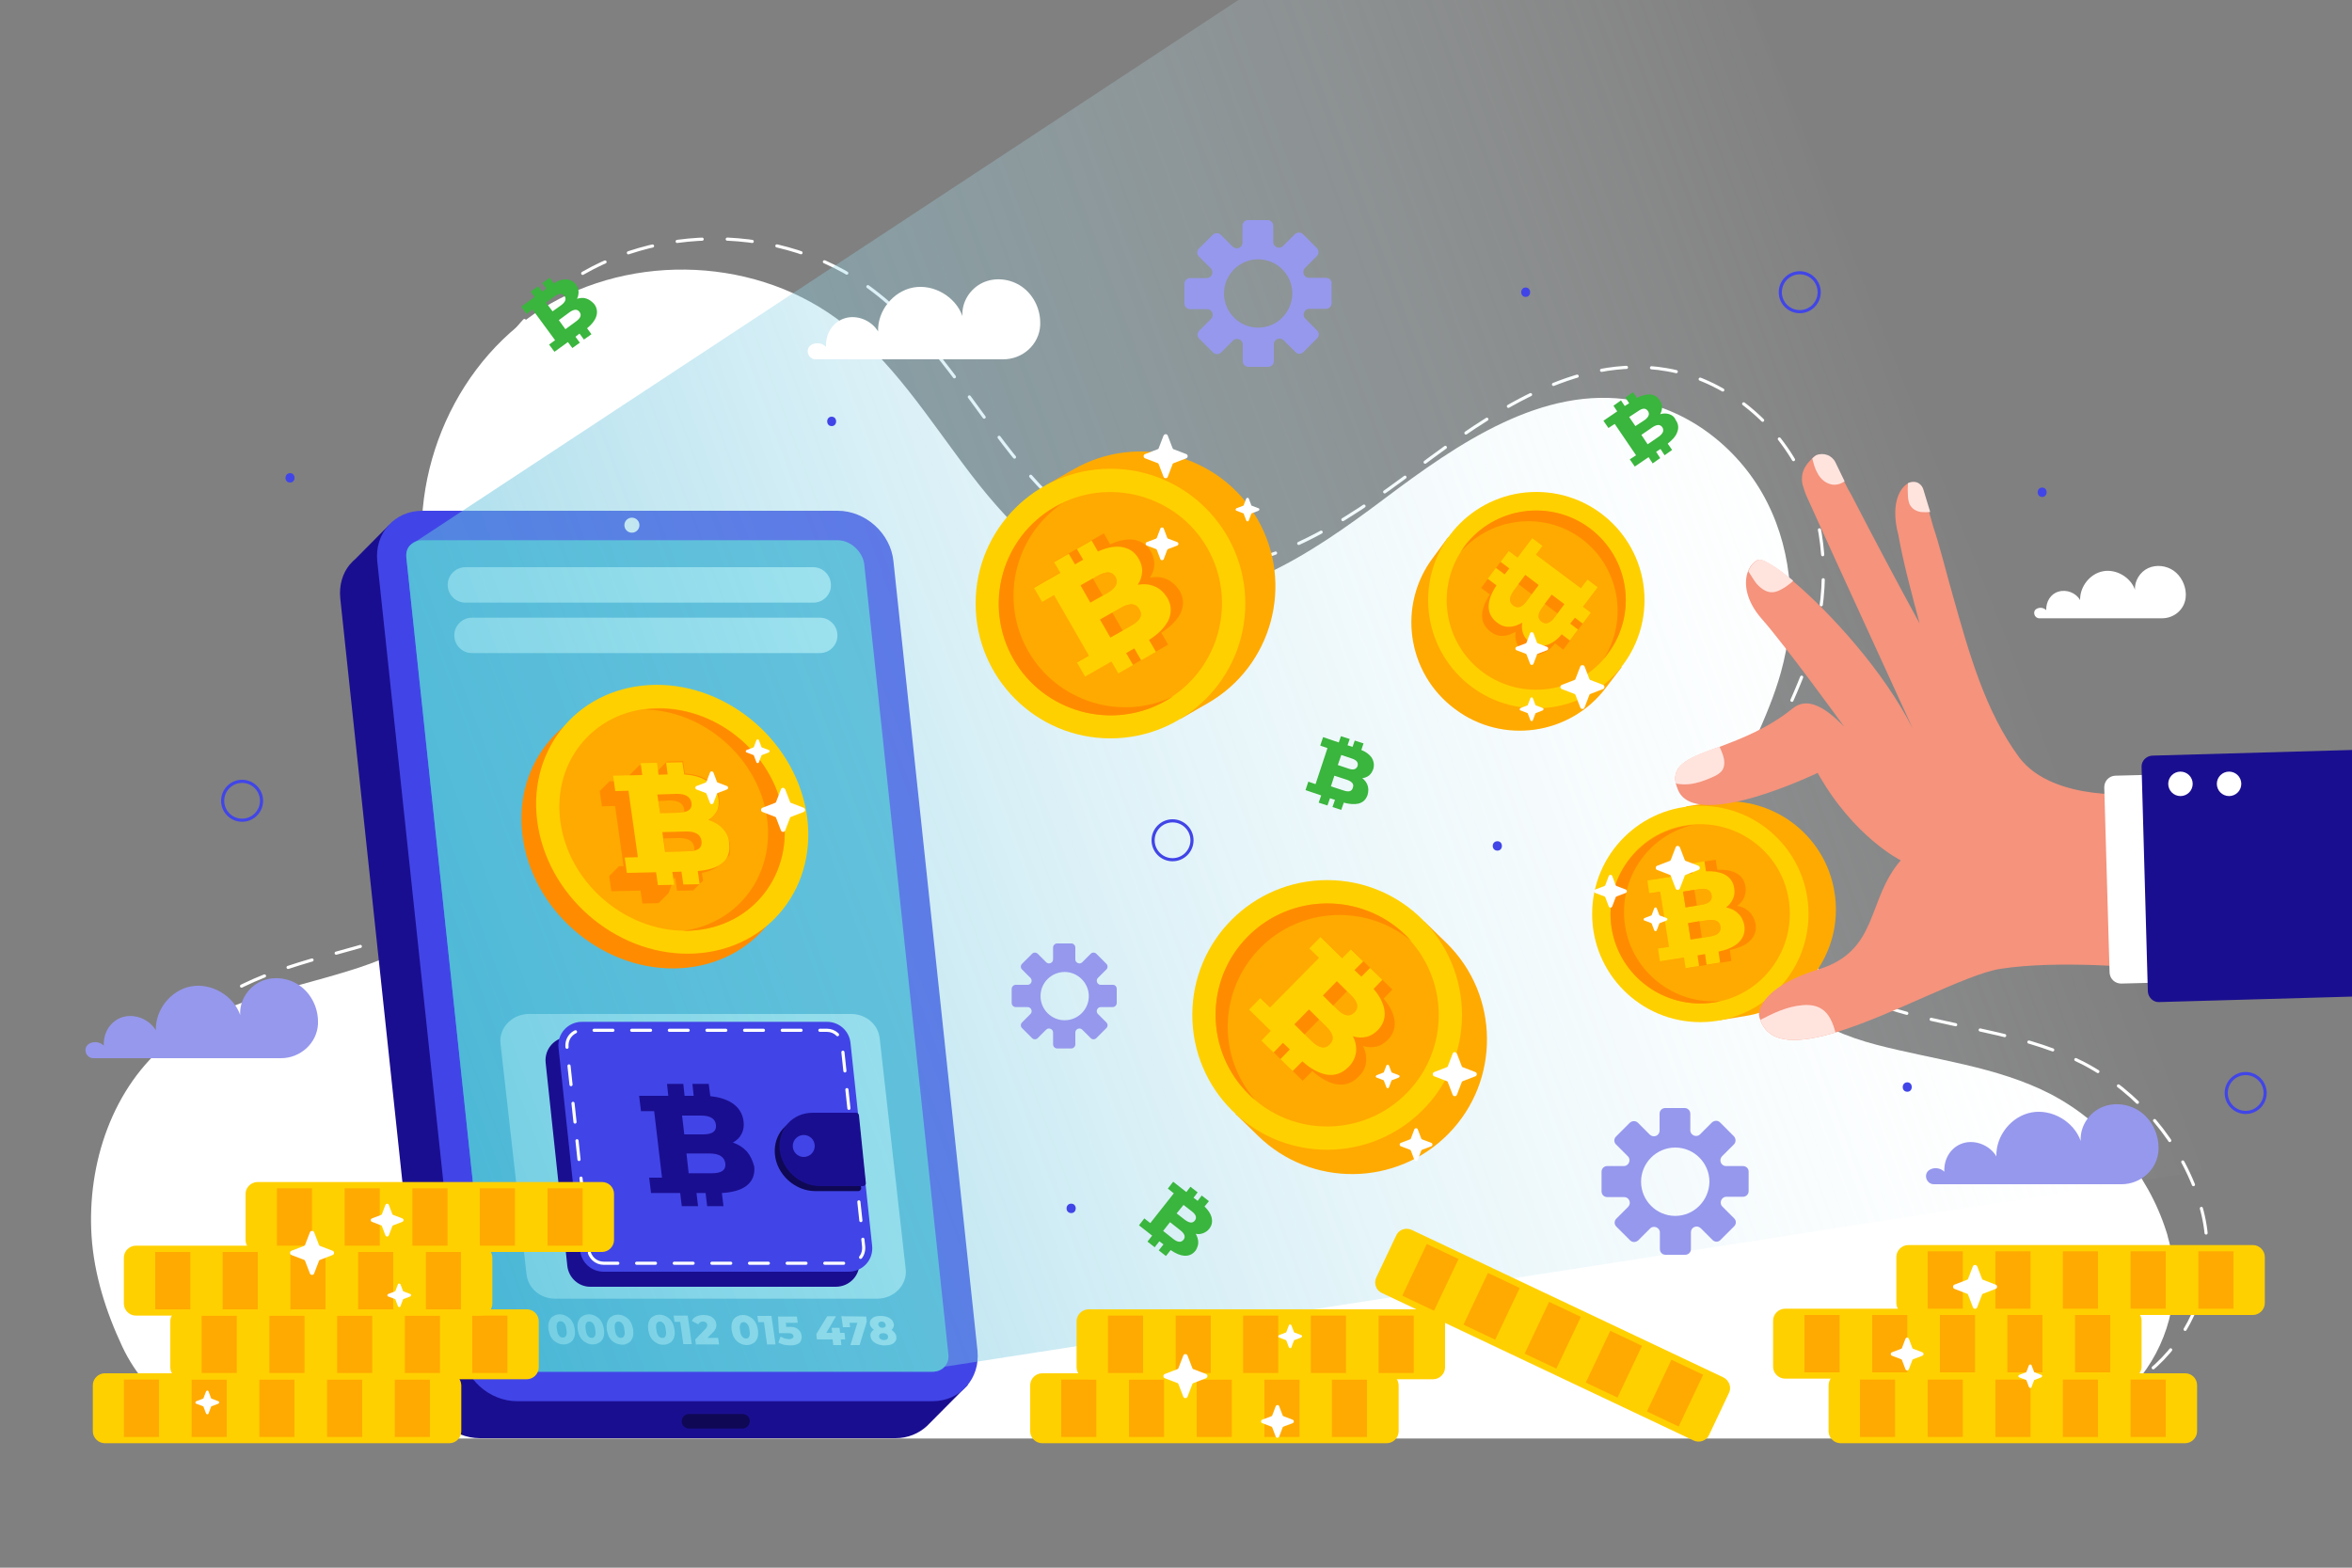 <?xml version="1.0" encoding="utf-8"?>
<!-- Generator: Adobe Illustrator 19.0.0, SVG Export Plug-In . SVG Version: 6.00 Build 0)  -->
<svg version="1.1" xmlns="http://www.w3.org/2000/svg" xmlns:xlink="http://www.w3.org/1999/xlink" x="0px" y="0px"
	 viewBox="0 0 750 500" style="enable-background:new 0 0 750 500;" xml:space="preserve">
<rect x="0" y="0" width="750" height="500" fill="#808080" stroke="none"/>
<style type="text/css">
	.st0{opacity:0;fill:#DBDBFF;}
	.st1{clip-path:url(#SVGID_2_);}
	.st2{fill:#FFFFFF;}
	.st3{fill:none;stroke:#FFFFFF;stroke-linecap:round;stroke-linejoin:round;stroke-miterlimit:10;stroke-dasharray:8;}
	.st4{fill:#1A0E90;}
	.st5{fill:#4145E7;}
	.st6{fill:#4AB7D6;}
	.st7{fill:#0F0854;}
	.st8{fill:#A9ECF4;}
	.st9{fill:url(#SVGID_3_);}
	.st10{fill:#FF8C00;}
	.st11{fill:#FFD000;}
	.st12{fill:#FFAA00;}
	.st13{fill:none;stroke:#FFD000;stroke-width:2;stroke-miterlimit:10;}
	.st14{fill:#F5937C;}
	.st15{fill:#FFE4DE;}
	.st16{fill:#9698ED;}
	.st17{fill:#3AB53D;}
	.st18{fill:none;stroke:#FFFFFF;stroke-linecap:round;stroke-linejoin:round;stroke-miterlimit:10;stroke-dasharray:6;}
	.st19{fill:none;stroke:#4145E7;stroke-miterlimit:10;}
</style>
<g id="BACKGROUND">
	<rect class="st0" width="750" height="500"/>
</g>
<g id="OBJECTS">
	<g>
		<defs>
			<rect id="SVGID_1_" width="750" height="500"/>
		</defs>
		<clipPath id="SVGID_2_">
			<use xlink:href="#SVGID_1_"  style="overflow:visible;"/>
		</clipPath>
		<g class="st1">
			<path class="st2" d="M642.4,458.8H85c-19.7,0-37.6-11.4-46-29.3c-5.3-11.3-9-23.1-9.8-35.2c-1.5-23.2,6.7-47.7,24.9-62.2
				c16-12.7,37.1-16.3,56.6-22.3c19.5-5.9,40.1-16.5,47-35.8c9.9-27.6-12.8-55.1-20.5-83.4c-9-33,4.8-71,33-90.4s68.6-18.9,96.3,1.2
				c17.9,13,29.7,32.4,43.2,50c13.4,17.5,30.4,34.4,52.1,38.5c28.8,5.4,56.2-13.2,79.6-30.8s50.5-36.4,79.5-31.4
				c18.3,3.1,34.3,16,42.6,32.5c8.4,16.6,9.4,36.3,4.4,54.2c-4.1,14.8-12.1,28.3-17.1,42.9c-4.9,14.6-6.4,31.7,2.1,44.5
				c10.6,16.2,26.6,26.5,45.4,31.4c18.7,4.9,38.5,6.9,55.7,15.8c17.3,9.1,30.9,25.2,36.8,43.8c0.2,0.6,0.4,1.2,0.5,1.8
				C700.6,426.8,675.9,458.8,642.4,458.8z"/>
			<path class="st3" d="M652.9,449H95.5c-19.7,0-37.6-11.4-46-29.3c-5.3-11.3-9-23.1-9.8-35.2c-1.5-23.2,6.7-47.7,24.9-62.2
				c16-12.7,37.1-16.3,56.6-22.3c19.5-5.9,40.1-16.5,47-35.8c9.9-27.6-12.8-55.1-20.5-83.4c-9-33,4.8-71,33-90.4
				c28.2-19.4,68.6-18.9,96.3,1.2c17.9,13,29.7,32.4,43.2,50c13.4,17.5,30.4,34.4,52.1,38.5c28.8,5.4,56.2-13.2,79.6-30.8
				c23.5-17.6,50.5-36.4,79.5-31.4c18.3,3.1,34.3,16,42.6,32.5c8.4,16.6,9.4,36.3,4.4,54.2c-4.1,14.8-12.1,28.3-17.1,42.9
				c-4.9,14.6-6.4,31.7,2.1,44.5c10.6,16.2,26.6,26.5,45.4,31.4c18.7,4.9,38.5,6.9,55.7,15.8c17.3,9.1,30.9,25.2,36.8,43.8
				c0.2,0.6,0.4,1.2,0.5,1.8C711.1,417.1,686.4,449,652.9,449z"/>
		</g>
		<g class="st1">
			<g>
				<path class="st4" d="M273,190.9c-0.9-8.9-8.9-16.1-17.8-16.1l-131.2-7.3l-10.6,10.7c-0.6,0.5-1.2,1.1-1.7,1.7l-0.2,0.2l0,0
					c-2.3,2.8-3.4,6.6-3,10.7l26.8,251.8c0.9,8.9,8.9,16.1,17.8,16.1h132.4c4,0,7.5-1.5,10.1-3.9l0,0l13-13.1L273,190.9z"/>
				<path class="st5" d="M297.3,446.9H164.9c-8.9,0-16.9-7.2-17.8-16.1L120.3,179c-0.9-8.9,5.5-16.1,14.4-16.1h132.4
					c8.9,0,16.9,7.2,17.8,16.1l26.8,251.8C312.6,439.7,306.2,446.9,297.3,446.9z"/>
				<path class="st6" d="M164.9,437.5c-4.1,0-8-3.6-8.5-7.7L129.6,178c-0.2-1.7,0.2-3.1,1.2-4.1c0.9-1,2.3-1.6,3.9-1.6h132.4
					c4.1,0,8,3.6,8.5,7.7l26.8,251.8c0.2,1.7-0.2,3.1-1.2,4.1c-0.9,1-2.3,1.6-3.9,1.6H164.9z"/>
				<circle class="st2" cx="201.5" cy="167.5" r="2.4"/>
				<path class="st7" d="M236.8,455.6h-17.1c-1.3,0-2.3-1-2.3-2.3l0,0c0-1.3,1-2.3,2.3-2.3h17.1c1.3,0,2.3,1,2.3,2.3l0,0
					C239,454.6,238,455.6,236.8,455.6z"/>
			</g>
			<g>
				<g>
					<path class="st8" d="M167.9,406.5l-8.3-73.6c-0.6-5.1,3.7-9.5,9.1-9.5h102.7c4.7,0,8.6,3.3,9.1,7.7l8.3,73.6
						c0.6,5.1-3.7,9.5-9.1,9.5H177C172.3,414.2,168.4,410.9,167.9,406.5z"/>
					<g>
						<path class="st8" d="M177.5,428.2c-0.7-0.4-1.3-0.9-1.7-1.6c-0.5-0.7-0.7-1.6-0.9-2.6c-0.1-1-0.1-1.8,0.2-2.6
							c0.3-0.7,0.7-1.3,1.3-1.6c0.6-0.4,1.3-0.6,2.1-0.6c0.8,0,1.5,0.2,2.2,0.6c0.7,0.4,1.3,0.9,1.7,1.6c0.5,0.7,0.7,1.6,0.9,2.6
							c0.1,1,0.1,1.8-0.2,2.6c-0.3,0.7-0.7,1.3-1.3,1.6c-0.6,0.4-1.3,0.6-2.1,0.6C179,428.8,178.2,428.6,177.5,428.2z M180.5,426
							c0.2-0.4,0.3-1.1,0.1-2c-0.1-0.9-0.3-1.6-0.7-2c-0.3-0.4-0.7-0.6-1.2-0.6c-0.5,0-0.8,0.2-1,0.6c-0.2,0.4-0.3,1.1-0.1,2
							c0.1,0.9,0.3,1.6,0.7,2c0.3,0.4,0.7,0.6,1.2,0.6C179.9,426.6,180.3,426.4,180.5,426z"/>
						<path class="st8" d="M186.8,428.2c-0.7-0.4-1.3-0.9-1.7-1.6c-0.5-0.7-0.7-1.6-0.9-2.6c-0.1-1-0.1-1.8,0.2-2.6
							c0.3-0.7,0.7-1.3,1.3-1.6c0.6-0.4,1.3-0.6,2.1-0.6c0.8,0,1.5,0.2,2.2,0.6c0.7,0.4,1.3,0.9,1.7,1.6c0.5,0.7,0.7,1.6,0.9,2.6
							c0.1,1,0.1,1.8-0.2,2.6c-0.3,0.7-0.7,1.3-1.3,1.6c-0.6,0.4-1.3,0.6-2.1,0.6C188.2,428.8,187.5,428.6,186.8,428.2z
							 M189.7,426.1c0.2-0.4,0.3-1.1,0.1-2c-0.1-0.9-0.3-1.6-0.7-2c-0.3-0.4-0.7-0.6-1.2-0.6c-0.5,0-0.8,0.2-1,0.6
							c-0.2,0.4-0.3,1.1-0.1,2c0.1,0.9,0.3,1.6,0.7,2c0.3,0.4,0.7,0.6,1.2,0.6C189.2,426.7,189.5,426.5,189.7,426.1z"/>
						<path class="st8" d="M196.1,428.3c-0.7-0.4-1.3-0.9-1.7-1.6c-0.5-0.7-0.7-1.6-0.9-2.6c-0.1-1-0.1-1.8,0.2-2.6
							c0.3-0.7,0.7-1.3,1.3-1.6c0.6-0.4,1.3-0.6,2.1-0.6c0.8,0,1.5,0.2,2.2,0.6c0.7,0.4,1.3,0.9,1.7,1.6c0.5,0.7,0.7,1.6,0.9,2.6
							c0.1,1,0.1,1.8-0.2,2.6c-0.3,0.7-0.7,1.3-1.3,1.6c-0.6,0.4-1.3,0.6-2.1,0.6C197.5,428.8,196.7,428.6,196.1,428.3z M199,426.1
							c0.2-0.4,0.3-1.1,0.1-2c-0.1-0.9-0.3-1.6-0.7-2c-0.3-0.4-0.7-0.6-1.2-0.6c-0.5,0-0.8,0.2-1,0.6c-0.2,0.4-0.3,1.1-0.1,2
							c0.1,0.9,0.3,1.6,0.7,2c0.3,0.4,0.7,0.6,1.2,0.6C198.5,426.7,198.8,426.5,199,426.1z"/>
						<path class="st8" d="M209.3,428.3c-0.7-0.4-1.3-0.9-1.7-1.6c-0.5-0.7-0.7-1.6-0.9-2.6c-0.1-1-0.1-1.8,0.2-2.6
							c0.3-0.7,0.7-1.3,1.3-1.6c0.6-0.4,1.3-0.6,2.1-0.6c0.8,0,1.5,0.2,2.2,0.6c0.7,0.4,1.3,0.9,1.7,1.6c0.5,0.7,0.7,1.6,0.9,2.6
							c0.1,1,0.1,1.8-0.2,2.6c-0.3,0.7-0.7,1.3-1.3,1.6c-0.6,0.4-1.3,0.6-2.1,0.6C210.7,428.9,209.9,428.7,209.3,428.3z
							 M212.2,426.1c0.2-0.4,0.3-1.1,0.1-2c-0.1-0.9-0.3-1.6-0.7-2c-0.3-0.4-0.7-0.6-1.2-0.6c-0.5,0-0.8,0.2-1,0.6
							c-0.2,0.4-0.3,1.1-0.1,2c0.1,0.9,0.3,1.6,0.7,2c0.3,0.4,0.7,0.6,1.2,0.6C211.7,426.8,212,426.6,212.2,426.1z"/>
						<path class="st8" d="M219.3,419.6l1.3,9.1l-2.7,0l-1-7.1l-1.8,0l-0.3-2L219.3,419.6z"/>
						<path class="st8" d="M229,426.7l0.3,2.1l-7.4,0l-0.2-1.6l3.1-3.2c0.3-0.3,0.5-0.6,0.6-0.8c0.1-0.2,0.1-0.4,0.1-0.7
							c0-0.3-0.2-0.5-0.4-0.7c-0.2-0.2-0.5-0.3-0.9-0.3c-0.4,0-0.7,0.1-0.9,0.2c-0.3,0.2-0.5,0.4-0.6,0.7l-2.1-1.1
							c0.3-0.6,0.7-1.1,1.4-1.4c0.6-0.3,1.4-0.5,2.3-0.5c0.7,0,1.4,0.1,2,0.3c0.6,0.2,1.1,0.6,1.4,1c0.4,0.4,0.6,0.9,0.7,1.5
							c0.1,0.5,0,1-0.1,1.4c-0.2,0.4-0.5,0.9-1.1,1.5l-1.6,1.6L229,426.7z"/>
						<path class="st8" d="M235.9,428.4c-0.7-0.4-1.3-0.9-1.7-1.6c-0.5-0.7-0.7-1.6-0.9-2.6c-0.1-1-0.1-1.8,0.2-2.6
							c0.3-0.7,0.7-1.3,1.3-1.6c0.6-0.4,1.3-0.6,2.1-0.6c0.8,0,1.5,0.2,2.2,0.6c0.7,0.4,1.3,0.9,1.7,1.6c0.5,0.7,0.7,1.6,0.9,2.6
							c0.1,1,0.1,1.8-0.2,2.6c-0.3,0.7-0.7,1.3-1.3,1.6c-0.6,0.4-1.3,0.6-2.1,0.6C237.4,429,236.6,428.8,235.9,428.4z M238.9,426.3
							c0.2-0.4,0.3-1.1,0.1-2c-0.1-0.9-0.3-1.6-0.7-2c-0.3-0.4-0.7-0.6-1.2-0.6c-0.5,0-0.8,0.2-1,0.6c-0.2,0.4-0.3,1.1-0.1,2
							c0.1,0.9,0.3,1.6,0.7,2c0.3,0.4,0.7,0.6,1.2,0.6C238.4,426.9,238.7,426.7,238.9,426.3z"/>
						<path class="st8" d="M246,419.7l1.3,9.1l-2.7,0l-1-7.1l-1.8,0l-0.3-2L246,419.7z"/>
						<path class="st8" d="M254.4,423.9c0.7,0.5,1.1,1.2,1.2,2.1c0.1,0.6,0,1.1-0.2,1.6s-0.6,0.9-1.2,1.1c-0.6,0.3-1.3,0.4-2.2,0.4
							c-0.7,0-1.3-0.1-2-0.2c-0.7-0.2-1.3-0.4-1.8-0.7l0.7-1.9c0.4,0.2,0.9,0.4,1.3,0.6c0.5,0.1,0.9,0.2,1.4,0.2
							c0.5,0,0.8-0.1,1.1-0.3c0.3-0.2,0.4-0.4,0.3-0.7c0-0.3-0.2-0.5-0.5-0.7c-0.3-0.2-0.8-0.2-1.5-0.2l-2.6,0l-0.3-5.3l6,0l0.3,2
							l-3.8,0l0.1,1.3l0.6,0C252.7,423.1,253.7,423.3,254.4,423.9z"/>
						<path class="st8" d="M269.5,427.2l-1.4,0l0.2,1.8l-2.6,0l-0.2-1.8l-5,0l-0.2-1.7l3.5-5.7l2.8,0l-3.1,5.3l1.9,0l-0.2-1.6l2.5,0
							l0.2,1.6l1.4,0L269.5,427.2z"/>
						<path class="st8" d="M276.2,419.9l0.2,1.6l-2.3,7.5l-2.9,0l2.2-7.1l-2.5,0l0.2,1.4l-2.3,0l-0.5-3.5L276.2,419.9z"/>
						<path class="st8" d="M285.3,425.1c0.3,0.4,0.5,0.8,0.5,1.2c0.1,0.6,0,1.1-0.3,1.5c-0.3,0.4-0.7,0.8-1.3,1
							c-0.6,0.2-1.3,0.3-2.1,0.3c-0.8,0-1.5-0.1-2.2-0.4c-0.7-0.2-1.2-0.6-1.6-1c-0.4-0.4-0.6-0.9-0.7-1.5c-0.1-0.5,0-0.9,0.2-1.2
							c0.2-0.4,0.5-0.7,0.9-0.9c-0.4-0.2-0.6-0.5-0.9-0.8c-0.2-0.3-0.4-0.7-0.4-1c-0.1-0.5,0-1,0.3-1.4c0.3-0.4,0.7-0.7,1.2-0.9
							c0.5-0.2,1.2-0.3,1.9-0.3c0.7,0,1.4,0.1,2,0.3c0.6,0.2,1.1,0.5,1.5,0.9c0.4,0.4,0.6,0.9,0.7,1.4c0.1,0.4,0,0.7-0.1,1
							c-0.1,0.3-0.3,0.6-0.6,0.8C284.7,424.5,285.1,424.8,285.3,425.1z M280.3,421.8c-0.2,0.2-0.3,0.4-0.2,0.7
							c0,0.3,0.2,0.5,0.4,0.7c0.2,0.2,0.5,0.3,0.9,0.3c0.3,0,0.6-0.1,0.8-0.3c0.2-0.2,0.3-0.4,0.2-0.7c0-0.3-0.2-0.5-0.4-0.7
							c-0.2-0.2-0.5-0.3-0.9-0.3C280.8,421.5,280.5,421.6,280.3,421.8z M282.9,427.1c0.2-0.2,0.3-0.5,0.3-0.8c0-0.3-0.2-0.6-0.5-0.8
							c-0.3-0.2-0.6-0.3-1.1-0.3c-0.4,0-0.8,0.1-1,0.3c-0.2,0.2-0.3,0.5-0.3,0.8c0,0.3,0.2,0.6,0.5,0.8c0.3,0.2,0.6,0.3,1.1,0.3
							C282.3,427.4,282.7,427.3,282.9,427.1z"/>
					</g>
				</g>
				<path class="st8" d="M259.4,192.2H148.4c-2.9,0-5.3-2.2-5.6-5l0,0c-0.4-3.4,2.3-6.3,5.6-6.3h110.9c2.9,0,5.3,2.2,5.6,5l0,0
					C265.4,189.2,262.8,192.2,259.4,192.2z"/>
				<path class="st8" d="M261.4,208.3H150.5c-2.9,0-5.3-2.2-5.6-5l0,0c-0.4-3.4,2.3-6.3,5.6-6.3h110.9c2.9,0,5.3,2.2,5.6,5v0
					C267.4,205.4,264.8,208.3,261.4,208.3z"/>
			</g>
			<linearGradient id="SVGID_3_" gradientUnits="userSpaceOnUse" x1="118.302" y1="327.062" x2="622.393" y2="141.381">
				<stop  offset="0" style="stop-color:#4AB7D6;stop-opacity:0.6"/>
				<stop  offset="1" style="stop-color:#FFFFFF;stop-opacity:0"/>
			</linearGradient>
			<path class="st9" d="M301.2,435.9c-0.9,1-2.3,1.6-3.9,1.6H164.9c-4.1,0-8-3.6-8.5-7.7L129.6,178c-0.2-1.7,0.2-3.1,1.2-4.1L524-85
				l183.6,457.7L301.2,435.9z"/>
			<g>
				<g>
					<path class="st10" d="M252.4,263.5c4.1,23.6-11.7,43.9-35.3,45.3c-23.6,1.4-46.1-16.7-50.2-40.3c-4.1-23.6,11.7-43.9,35.3-45.3
						C225.8,221.8,248.3,239.8,252.4,263.5z"/>
					<path class="st11" d="M257.1,258.8c4.1,23.6-11.7,43.9-35.3,45.3c-23.6,1.4-46.1-16.7-50.2-40.3c-4.1-23.6,11.7-43.9,35.3-45.3
						S252.9,235.2,257.1,258.8z"/>
					<path class="st12" d="M220.5,296.8c-19.5,1.1-38.2-13.8-41.6-33.4c-3.4-19.5,9.7-36.4,29.2-37.5c19.5-1.1,38.2,13.8,41.6,33.4
						C253.1,278.8,240,295.6,220.5,296.8z"/>
					<path class="st10" d="M249.7,259.3c3.4,19.5-9.7,36.4-29.2,37.5c-0.9,0.1-1.8,0.1-2.7,0.1c18-2.4,29.8-18.6,26.6-37.2
						c-3.3-18.6-20.4-33.1-38.9-33.4c0.9-0.1,1.7-0.2,2.6-0.2C227.6,224.8,246.3,239.7,249.7,259.3z"/>
				</g>
				<path class="st10" d="M232.7,269c-0.3-1.9-1-3.4-2.2-4.7c-1.2-1.2-2.6-2.2-4.4-2.7c0,0,0,0,0,0c0,0,0,0,0.1-0.1c0,0,0,0,0.1-0.1
					c0,0,0,0,0.1-0.1c0,0,0,0,0.1-0.1c0,0,0,0,0.1-0.1c0,0,0,0,0.1-0.1c0,0,0,0,0.1-0.1c0,0,0,0,0.1-0.1c0,0,0,0,0.1-0.1
					c0.8-0.6,1.4-1.4,1.8-2.3c0.6-1.2,0.7-2.5,0.5-4c-0.4-2.5-1.7-4.4-4-5.8c-1.8-1.1-4.1-1.7-6.9-1.9l-0.6-3.9l-5.2,0.1l0,0.1
					l-0.1,0l0,0.1l-0.1,0l0,0.1l-0.1,0l0,0.1l-0.1,0l0,0.1l-0.1,0l0,0.1l-0.1,0l0,0.1l-0.1,0l0,0.1l-0.1,0l0,0.1l-0.1,0l0,0.1
					l-0.1,0l0,0.1l-0.1,0l0,0.1l-0.1,0l0,0.1l-0.1,0l0,0.1l-0.1,0l0,0.1l-0.1,0l0,0.1l-0.1,0l0,0.1l-0.1,0l0,0.1l-0.1,0l0,0.1
					l-0.1,0l0,0.1l-0.1,0l0,0.1l-0.1,0l0,0.1l-0.1,0l0,0.1l-0.1,0l0,0.1l-0.1,0l0,0.1l-0.1,0l0,0.1l-0.1,0l0,0.1l-0.1,0l0,0.1
					l-0.1,0l0,0.1l-0.1,0l0,0.1l-0.1,0l0,0.1l-0.1,0l0.3,1.8l-0.3,0l-0.5-3.8l-5.2,0.1l0,0.1l-0.1,0l0,0.1l-0.1,0l0,0.1l-0.1,0
					l0,0.1l-0.1,0l0,0.1l-0.1,0l0,0.1l-0.1,0l0,0.1l-0.1,0l0,0.1l-0.1,0l0,0.1l-0.1,0l0,0.1l-0.1,0l0,0.1l-0.1,0l0,0.1l-0.1,0l0,0.1
					l-0.1,0l0,0.1l-0.1,0l0,0.1l-0.1,0l0,0.1l-0.1,0l0,0.1l-0.1,0l0,0.1l-0.1,0l0,0.1l-0.1,0l0,0.1l-0.1,0l0,0.1l-0.1,0l0,0.1
					l-0.1,0l0,0.1l-0.1,0l0,0.1l-0.1,0l0,0.1l-0.1,0l0,0.1l-0.1,0l0,0.1l-0.1,0l0,0.1l-0.1,0l0,0.1l-0.1,0l0,0.1l-0.1,0l0,0.1
					l-0.1,0l0.3,1.8l-6.7,0.2l0,0.1l-0.1,0l0,0.1l-0.1,0l0,0.1l-0.1,0l0,0.1l-0.1,0l0,0.1l-0.1,0l0,0.1l-0.1,0l0,0.1l-0.1,0l0,0.1
					l-0.1,0l0,0.1l-0.1,0l0,0.1l-0.1,0l0,0.1l-0.1,0l0,0.1l-0.1,0l0,0.1l-0.1,0l0,0.1l-0.1,0l0,0.1l-0.1,0l0,0.1l-0.1,0l0,0.1
					l-0.1,0l0,0.1l-0.1,0l0,0.1l-0.1,0l0,0.1l-0.1,0l0,0.1l-0.1,0l0,0.1l-0.1,0l0,0.1l-0.1,0l0,0.1l-0.1,0l0,0.1l-0.1,0l0,0.1
					l-0.1,0l0,0.1l-0.1,0l0,0.1l-0.1,0l0,0.1l-0.1,0l0,0.1l-0.1,0l0,0.1l-0.1,0l0.7,4.9l4.2-0.1l2.7,19.2l-1.5,0l0,0.1l-0.1,0l0,0.1
					l-0.1,0l0,0.1l-0.1,0l0,0.1l-0.1,0l0,0.1l-0.1,0l0,0.1l-0.1,0l0,0.1l-0.1,0l0,0.1l-0.1,0l0,0.1l-0.1,0l0,0.1l-0.1,0l0,0.1
					l-0.1,0l0,0.1l-0.1,0l0,0.1l-0.1,0l0,0.1l-0.1,0l0,0.1l-0.1,0l0,0.1l-0.1,0l0,0.1l-0.1,0l0,0.1l-0.1,0l0,0.1l-0.1,0l0,0.1
					l-0.1,0l0,0.1l-0.1,0l0,0.1l-0.1,0l0,0.1l-0.1,0l0,0.1l-0.1,0l0,0.1l-0.1,0l0,0.1l-0.1,0l0,0.1l-0.1,0l0,0.1l-0.1,0l0,0.1
					l-0.1,0l0,0.1l-0.1,0l0,0.1l-0.1,0l0.7,4.9l9.3-0.2l0.6,4.1l5.2-0.1l0-0.1l0.1,0l0-0.1l0.1,0l0-0.1l0.1,0l0-0.1l0.1,0l0-0.1
					l0.1,0l0-0.1l0.1,0l0-0.1l0.1,0l0-0.1l0.1,0l0-0.1l0.1,0l0-0.1l0.1,0l0-0.1l0.1,0l0-0.1l0.1,0l0-0.1l0.1,0l0-0.1l0.1,0l0-0.1
					l0.1,0l0-0.1l0.1,0l0-0.1l0.1,0l0-0.1l0.1,0l0-0.1l0.1,0l0-0.1l0.1,0l0-0.1l0.1,0l0-0.1l0.1,0l0-0.1l0.1,0l0-0.1l0.1,0l0-0.1
					l0.1,0l0-0.1l0.1,0l0-0.1l0.1,0l0-0.1l0.1,0l0-0.1l0.1,0l0-0.1l0.1,0l0-0.1l0.1,0L215,280l0.3,0l0.6,4.1l5.2-0.1l0-0.1l0.1,0
					l0-0.1l0.1,0l0-0.1l0.1,0l0-0.1l0.1,0l0-0.1l0.1,0l0-0.1l0.1,0l0-0.1l0.1,0l0-0.1l0.1,0l0-0.1l0.1,0l0-0.1l0.1,0l0-0.1l0.1,0
					l0-0.1l0.1,0l0-0.1l0.1,0l0-0.1l0.1,0l0-0.1l0.1,0l0-0.1l0.1,0l0-0.1l0.1,0l0-0.1l0.1,0l0-0.1l0.1,0l0-0.1l0.1,0l0-0.1l0.1,0
					l0-0.1l0.1,0l0-0.1l0.1,0l0-0.1l0.1,0l0-0.1l0.1,0l0-0.1l0.1,0l0-0.1l0.1,0l0-0.1l0.1,0l0-0.1l0.1,0l0-0.1l0.1,0l0-0.1l0.1,0
					l-0.4-2.5c2.1-0.4,3.8-1.1,5-2c0.2-0.2,0.5-0.4,0.7-0.6c0,0,0.1,0,0.1-0.1c0,0,0.1,0,0.1-0.1c0,0,0.1,0,0.1-0.1
					c0,0,0.1,0,0.1-0.1c0,0,0.1,0,0.1-0.1c0,0,0.1,0,0.1-0.1c0,0,0.1,0,0.1-0.1c0,0,0.1,0,0.1-0.1c0,0,0.1,0,0.1-0.1
					c0,0,0.1,0,0.1-0.1c0,0,0.1,0,0.1-0.1c0,0,0.1,0,0.1-0.1c0,0,0.1,0,0.1-0.1c0,0,0.1,0,0.1-0.1c0,0,0.1,0,0.1-0.1
					c0,0,0.1,0,0.1-0.1c0,0,0.1,0,0.1-0.1c0,0,0.1,0,0.1-0.1c0,0,0.1,0,0.1-0.1c0,0,0.1,0,0.1-0.1c0,0,0.1,0,0.1-0.1
					c0,0,0.1,0,0.1-0.1c0,0,0.1,0,0.1-0.1c0,0,0.1,0,0.1-0.1c0,0,0.1,0,0.1-0.1c0,0,0.1,0,0.1-0.1c0,0,0.1,0,0.1-0.1
					c0,0,0.1,0,0.1-0.1c0,0,0.1,0,0.1-0.1c0,0,0.1,0,0.1-0.1C232.5,273.4,233.1,271.4,232.7,269z M213.3,255.3
					c2.9-0.1,4.6,0.9,4.9,2.9c0,0.3,0,0.6,0,0.9c-0.5,0.1-1,0.2-1.7,0.2l-6,0.2l-0.6-4L213.3,255.3z M211.6,267.4l4.7-0.1
					c3.1-0.1,4.8,0.9,5.1,3c0.1,0.4,0,0.7,0,1c-0.5,0.1-1.1,0.2-1.8,0.2l-7.4,0.2L211.6,267.4z"/>
				<path class="st11" d="M230.5,264.3c-1.2-1.3-2.7-2.2-4.6-2.8c1.2-0.7,2.1-1.7,2.7-2.8c0.6-1.2,0.7-2.5,0.5-4
					c-0.4-2.5-1.7-4.4-4-5.8c-1.8-1.1-4.1-1.7-6.9-1.9l-0.6-3.9l-5.2,0.1l0.5,3.8l-2.9,0.1l-0.5-3.8l-5.2,0.1l0.5,3.8l-9.3,0.2
					l0.7,4.9l4.2-0.1l3,21.2l-4.2,0.1l0.7,4.9l9.3-0.2l0.6,4.1l5.2-0.1l-0.6-4.1l2.9-0.1l0.6,4.1l5.2-0.1l-0.6-4.2
					c3.4-0.3,5.9-1,7.6-2.4c2-1.5,2.8-3.7,2.4-6.4C232.5,267.2,231.7,265.6,230.5,264.3z M209.6,253.4l6-0.2
					c2.9-0.1,4.6,0.9,4.9,2.9c0.3,2-1.1,3-4,3.1l-6,0.2L209.6,253.4z M219.5,271.5l-7.4,0.2l-0.9-6.3l7.4-0.2c3.1-0.1,4.8,0.9,5.1,3
					C224,270.4,222.6,271.5,219.5,271.5z"/>
			</g>
			<g>
				<g>
					<path class="st12" d="M342.3,149.7c20.6-11.8,46.9-4.7,58.7,15.9c11.8,20.6,4.7,46.9-15.9,58.7l-8.7,5l-1-1.7l-40.8-71.2
						l-1-1.7L342.3,149.7z"/>
					<circle class="st11" cx="354.1" cy="192.5" r="43"/>
					<path class="st12" d="M371.8,223.4c17-9.8,22.9-31.6,13.2-48.6s-31.6-22.9-48.6-13.2c-17,9.8-22.9,31.6-13.2,48.6
						C333,227.3,354.8,233.2,371.8,223.4z"/>
					<path class="st10" d="M323.2,210.3c9.8,17,31.6,22.9,48.6,13.2c0.8-0.4,1.5-0.9,2.3-1.4c-16.6,8-36.9,1.8-46.2-14.4
						c-9.3-16.2-4.4-36.8,10.9-47.2c-0.8,0.4-1.6,0.8-2.4,1.2C319.3,171.4,313.4,193.2,323.2,210.3z"/>
				</g>
				<g>
					<path class="st10" d="M372,184.7c-1.6-0.7-3.4-0.8-5.3-0.5c0.9-1.3,1.3-2.7,1.4-4.1c0-1.4-0.3-2.8-1.1-4.2
						c-1.3-2.3-3.3-3.5-5.9-3.8c-2.1-0.2-4.4,0.3-7.1,1.5l-2-3.5l-15.9,9.1l2,3.4l-8.4,4.8l2.6,4.5l3.8-2.2l11.1,19.3l-3.8,2.2
						l2.6,4.5l8.4-4.8l2.2,3.8l15.9-9.1l-2.2-3.8c3-1.9,5-4,6.1-6.1c1.2-2.5,1.1-5-0.3-7.4C374.9,186.6,373.6,185.4,372,184.7z
						 M344.6,186.7l5.5-3.1c2.7-1.5,4.5-1.4,5.6,0.4c1,1.8,0.2,3.5-2.5,5.1l-5.5,3.1L344.6,186.7z M360.8,199.5l-6.7,3.8l-3.3-5.7
						l6.7-3.8c2.8-1.6,4.7-1.4,5.8,0.5C364.5,196.2,363.6,197.9,360.8,199.5z"/>
					<path class="st11" d="M368.1,187c-1.6-0.7-3.4-0.8-5.3-0.5c0.9-1.3,1.3-2.7,1.4-4.1c0.1-1.4-0.3-2.8-1.1-4.2
						c-1.3-2.3-3.3-3.5-5.9-3.8c-2.1-0.2-4.4,0.3-7.1,1.5l-2-3.5l-4.7,2.7l2,3.4l-2.6,1.5l-2-3.4l-4.7,2.7l2,3.4l-8.4,4.8l2.6,4.5
						l3.8-2.2l11.1,19.3l-3.8,2.2l2.6,4.5l8.4-4.8l2.2,3.8l4.7-2.7l-2.2-3.8l2.6-1.5l2.2,3.8l4.7-2.7l-2.2-3.8c3-1.9,5-4,6.1-6.1
						c1.2-2.5,1.1-5-0.3-7.4C371,188.8,369.7,187.6,368.1,187z M344.6,186.7l5.5-3.1c2.7-1.5,4.5-1.4,5.6,0.4c1,1.8,0.2,3.5-2.5,5.1
						l-5.5,3.1L344.6,186.7z M360.8,199.5l-6.7,3.8l-3.3-5.7l6.7-3.8c2.8-1.6,4.7-1.4,5.8,0.5C364.5,196.2,363.6,197.9,360.8,199.5z
						"/>
					<path class="st10" d="M350.8,197.6l3.3,5.7l3.9-2.2l-3.3-5.7L350.8,197.6z"/>
					<path class="st10" d="M344.6,186.7l3.1,5.4l3.9-2.2l-3.1-5.4L344.6,186.7z"/>
				</g>
			</g>
			<g>
				<g>
					<path class="st12" d="M461.3,300.8c16.9,16.6,17.2,43.9,0.6,60.8c-16.6,16.9-43.9,17.2-60.8,0.6l-7.2-7l1.4-1.4l57.5-58.5
						l1.4-1.4L461.3,300.8z"/>
					<circle class="st11" cx="423.2" cy="323.7" r="43"/>
					<path class="st12" d="M398.3,349.1c14,13.8,36.6,13.5,50.3-0.5c13.8-14,13.5-36.6-0.5-50.3c-14-13.8-36.6-13.5-50.3,0.5
						C384.1,312.8,384.3,335.3,398.3,349.1z"/>
					<path class="st10" d="M397.8,298.8c-13.8,14-13.5,36.6,0.5,50.3c0.6,0.6,1.3,1.2,2,1.8c-12.2-13.9-11.7-35,1.4-48.4
						c13.1-13.4,34.3-14.2,48.4-2.3c-0.6-0.7-1.2-1.3-1.8-1.9C434.2,284.6,411.6,284.8,397.8,298.8z"/>
				</g>
				<g>
					<path class="st10" d="M435.6,338.8c0.2-1.7-0.1-3.5-1-5.2c1.5,0.5,2.9,0.5,4.3,0.2c1.4-0.3,2.6-1.1,3.7-2.2
						c1.8-1.9,2.5-4.1,2-6.7c-0.4-2-1.5-4.2-3.4-6.4l2.8-2.9l-13.1-12.8l-2.8,2.8l-6.9-6.8l-3.6,3.7l3.1,3l-15.6,15.8l-3.1-3
						l-3.6,3.7l6.9,6.8l-3,3.1l13.1,12.8l3.1-3.1c2.6,2.4,5.2,3.7,7.5,4.2c2.7,0.5,5.1-0.3,7.1-2.3
						C434.6,342.1,435.4,340.6,435.6,338.8z M426.3,313l4.5,4.4c2.2,2.2,2.6,4,1.1,5.5c-1.5,1.5-3.3,1.2-5.5-1l-4.5-4.4L426.3,313z
						 M418.3,332.1l-5.5-5.4l4.6-4.7l5.5,5.4c2.3,2.3,2.7,4.2,1.1,5.7C422.5,334.7,420.6,334.3,418.3,332.1z"/>
					<path class="st11" d="M432.4,335.7c0.2-1.7-0.1-3.5-1-5.2c1.5,0.5,2.9,0.5,4.3,0.2c1.4-0.3,2.6-1.1,3.7-2.2
						c1.8-1.9,2.5-4.1,2-6.7c-0.4-2-1.5-4.2-3.4-6.4l2.8-2.9l-3.9-3.8l-2.8,2.8l-2.2-2.1l2.8-2.8l-3.9-3.8l-2.8,2.8l-6.9-6.8
						l-3.6,3.7l3.1,3l-15.6,15.8l-3.1-3l-3.6,3.7l6.9,6.8l-3,3.1l3.9,3.8l3-3.1l2.2,2.1l-3,3.1l3.9,3.8l3.1-3.1
						c2.6,2.4,5.2,3.7,7.5,4.2c2.7,0.5,5.1-0.3,7.1-2.3C431.4,339,432.1,337.4,432.4,335.7z M426.3,313l4.5,4.4
						c2.2,2.2,2.6,4,1.1,5.5c-1.5,1.5-3.3,1.2-5.5-1l-4.5-4.4L426.3,313z M418.3,332.1l-5.5-5.4l4.6-4.7l5.5,5.4
						c2.3,2.3,2.7,4.2,1.1,5.7C422.5,334.7,420.6,334.3,418.3,332.1z"/>
					<path class="st10" d="M417.4,322l-4.6,4.7l3.2,3.2l4.6-4.7L417.4,322z"/>
					<path class="st10" d="M426.3,313l-4.4,4.5l3.2,3.2l4.4-4.5L426.3,313z"/>
				</g>
			</g>
			<g>
				<g>
					<path class="st12" d="M512.2,219.2c-11.4,15.3-33.1,18.4-48.3,6.9c-15.3-11.4-18.4-33.1-6.9-48.3l4.8-6.5l1.3,1l52.7,39.5
						l1.3,1L512.2,219.2z"/>
					<circle class="st11" cx="489.9" cy="191.4" r="34.5"/>
					<path class="st12" d="M467,174.3c-9.4,12.6-6.9,30.5,5.7,40c12.6,9.4,30.5,6.9,40-5.7c9.4-12.6,6.9-30.5-5.7-40
						C494.4,159.1,476.5,161.7,467,174.3z"/>
					<path class="st10" d="M507,168.5c-12.6-9.4-30.5-6.9-40,5.7c-0.4,0.6-0.8,1.2-1.2,1.8c9.7-11.1,26.6-13.1,38.6-4.1
						c12,9,14.9,25.8,7,38.2c0.5-0.5,0.9-1.1,1.3-1.7C522.2,195.9,519.6,178,507,168.5z"/>
				</g>
				<g>
					<path class="st10" d="M479.2,202.8c1.4,0,2.7-0.5,4.1-1.3c-0.2,1.2-0.1,2.4,0.3,3.5c0.4,1.1,1.1,2,2.1,2.7
						c1.7,1.2,3.5,1.5,5.5,0.9c1.6-0.5,3.2-1.6,4.7-3.4l2.6,2l8.8-11.8l-2.5-1.9l4.7-6.2l-3.3-2.5l-2.1,2.8l-14.3-10.7l2.1-2.8
						l-3.3-2.5l-4.7,6.2l-2.8-2.1l-8.8,11.8l2.8,2.1c-1.6,2.4-2.4,4.5-2.5,6.4c-0.1,2.2,0.8,4,2.6,5.4
						C476.5,202.4,477.8,202.9,479.2,202.8z M498.8,192.7l-3,4.1c-1.5,2-2.9,2.5-4.2,1.5c-1.4-1-1.3-2.5,0.2-4.5l3-4.1L498.8,192.7z
						 M482.7,188.4l3.7-5l4.2,3.2l-3.7,5c-1.5,2.1-3,2.6-4.4,1.5C481.1,192,481.2,190.5,482.7,188.4z"/>
					<path class="st11" d="M481.3,199.9c1.4,0,2.7-0.5,4.1-1.3c-0.2,1.2-0.1,2.4,0.3,3.5c0.4,1.1,1.1,2,2.1,2.7
						c1.7,1.2,3.5,1.5,5.5,0.9c1.6-0.5,3.2-1.6,4.7-3.4l2.6,2l2.6-3.5l-2.5-1.9l1.5-1.9l2.5,1.9l2.6-3.5l-2.5-1.9l4.7-6.2l-3.3-2.5
						l-2.1,2.8l-14.3-10.7l2.1-2.8l-3.3-2.5l-4.7,6.2l-2.8-2.1l-2.6,3.5l2.8,2.1l-1.5,1.9l-2.8-2.1l-2.6,3.5l2.8,2.1
						c-1.6,2.4-2.4,4.5-2.5,6.4c-0.1,2.2,0.8,4,2.6,5.4C478.6,199.5,479.9,200,481.3,199.9z M498.8,192.7l-3,4.1
						c-1.5,2-2.9,2.5-4.2,1.5c-1.4-1-1.3-2.5,0.2-4.5l3-4.1L498.8,192.7z M482.7,188.4l3.7-5l4.2,3.2l-3.7,5c-1.5,2.1-3,2.6-4.4,1.5
						C481.1,192,481.2,190.5,482.7,188.4z"/>
					<path class="st10" d="M490.6,186.6l-4.2-3.2l-2.2,2.9l4.2,3.2L490.6,186.6z"/>
					<path class="st10" d="M498.8,192.7l-4-3l-2.2,2.9l4,3L498.8,192.7z"/>
				</g>
			</g>
			<g>
				<path class="st11" d="M442.1,439H332.3c-1.5,0-2.8,1.3-2.8,2.8v14.7c0,1.5,1.3,2.8,2.8,2.8h109.9c1.5,0,2.8-1.3,2.8-2.8v-14.7
					C444.9,440.2,443.7,439,442.1,439z"/>
				<rect x="338.4" y="439" class="st12" width="11.2" height="20.3"/>
				<rect x="360" y="439" class="st12" width="11.2" height="20.3"/>
				<rect x="381.6" y="439" class="st12" width="11.2" height="20.3"/>
				<rect x="403.2" y="439" class="st12" width="11.2" height="20.3"/>
				<rect x="424.7" y="439" class="st12" width="11.2" height="20.3"/>
				<path class="st13" d="M442.1,439H332.3c-1.5,0-2.8,1.3-2.8,2.8v14.7c0,1.5,1.3,2.8,2.8,2.8h109.9c1.5,0,2.8-1.3,2.8-2.8v-14.7
					C444.9,440.2,443.7,439,442.1,439z"/>
			</g>
			<g>
				<path class="st11" d="M696.8,439H586.9c-1.5,0-2.8,1.3-2.8,2.8v14.7c0,1.5,1.3,2.8,2.8,2.8h109.9c1.5,0,2.8-1.3,2.8-2.8v-14.7
					C699.6,440.2,698.3,439,696.8,439z"/>
				<rect x="593.1" y="439" class="st12" width="11.2" height="20.3"/>
				<rect x="614.7" y="439" class="st12" width="11.2" height="20.3"/>
				<rect x="636.3" y="439" class="st12" width="11.2" height="20.3"/>
				<rect x="657.8" y="439" class="st12" width="11.2" height="20.3"/>
				<rect x="679.4" y="439" class="st12" width="11.2" height="20.3"/>
				<path class="st13" d="M696.8,439H586.9c-1.5,0-2.8,1.3-2.8,2.8v14.7c0,1.5,1.3,2.8,2.8,2.8h109.9c1.5,0,2.8-1.3,2.8-2.8v-14.7
					C699.6,440.2,698.3,439,696.8,439z"/>
			</g>
			<g>
				<path class="st11" d="M679.1,418.4H569.2c-1.5,0-2.8,1.3-2.8,2.8v14.7c0,1.5,1.3,2.8,2.8,2.8h109.9c1.5,0,2.8-1.3,2.8-2.8v-14.7
					C681.9,419.7,680.6,418.4,679.1,418.4z"/>
				<rect x="575.4" y="418.4" class="st12" width="11.2" height="20.3"/>
				<rect x="597" y="418.4" class="st12" width="11.2" height="20.3"/>
				<rect x="618.6" y="418.4" class="st12" width="11.2" height="20.3"/>
				<rect x="640.1" y="418.4" class="st12" width="11.2" height="20.3"/>
				<rect x="661.7" y="418.4" class="st12" width="11.2" height="20.3"/>
				<path class="st13" d="M679.1,418.4H569.2c-1.5,0-2.8,1.3-2.8,2.8v14.7c0,1.5,1.3,2.8,2.8,2.8h109.9c1.5,0,2.8-1.3,2.8-2.8v-14.7
					C681.9,419.7,680.6,418.4,679.1,418.4z"/>
			</g>
			<g>
				<path class="st11" d="M718.4,398.1H608.5c-1.5,0-2.8,1.3-2.8,2.8v14.7c0,1.5,1.3,2.8,2.8,2.8h109.9c1.5,0,2.8-1.3,2.8-2.8v-14.7
					C721.2,399.4,719.9,398.1,718.4,398.1z"/>
				<rect x="614.7" y="398.1" class="st12" width="11.2" height="20.3"/>
				<rect x="636.3" y="398.1" class="st12" width="11.2" height="20.3"/>
				<rect x="657.8" y="398.1" class="st12" width="11.2" height="20.3"/>
				<rect x="679.4" y="398.1" class="st12" width="11.2" height="20.3"/>
				<rect x="701" y="398.1" class="st12" width="11.2" height="20.3"/>
				<path class="st13" d="M718.4,398.1H608.5c-1.5,0-2.8,1.3-2.8,2.8v14.7c0,1.5,1.3,2.8,2.8,2.8h109.9c1.5,0,2.8-1.3,2.8-2.8v-14.7
					C721.2,399.4,719.9,398.1,718.4,398.1z"/>
			</g>
			<g>
				<path class="st11" d="M457,418.6H347.1c-1.5,0-2.8,1.3-2.8,2.8v14.7c0,1.5,1.3,2.8,2.8,2.8H457c1.5,0,2.8-1.3,2.8-2.8v-14.7
					C459.8,419.9,458.5,418.6,457,418.6z"/>
				<rect x="353.3" y="418.6" class="st12" width="11.2" height="20.3"/>
				<rect x="374.9" y="418.6" class="st12" width="11.2" height="20.3"/>
				<rect x="396.4" y="418.6" class="st12" width="11.2" height="20.3"/>
				<rect x="418" y="418.6" class="st12" width="11.2" height="20.3"/>
				<rect x="439.6" y="418.6" class="st12" width="11.2" height="20.3"/>
				<path class="st13" d="M457,418.6H347.1c-1.5,0-2.8,1.3-2.8,2.8v14.7c0,1.5,1.3,2.8,2.8,2.8H457c1.5,0,2.8-1.3,2.8-2.8v-14.7
					C459.8,419.9,458.5,418.6,457,418.6z"/>
			</g>
			<g>
				<path class="st11" d="M549.1,440.2l-99.3-47c-1.4-0.7-3.1-0.1-3.7,1.3l-6.3,13.3c-0.7,1.4-0.1,3.1,1.3,3.7l99.3,47
					c1.4,0.7,3.1,0.1,3.7-1.3l6.3-13.3C551.1,442.6,550.5,440.9,549.1,440.2z"/>
				
					<rect x="450.5" y="397.3" transform="matrix(0.904 0.428 -0.428 0.904 218.098 -155.929)" class="st12" width="11.2" height="20.3"/>
				
					<rect x="470" y="406.5" transform="matrix(0.904 0.428 -0.428 0.904 223.927 -163.388)" class="st12" width="11.2" height="20.3"/>
				
					<rect x="489.5" y="415.8" transform="matrix(0.904 0.428 -0.428 0.904 229.749 -170.844)" class="st12" width="11.2" height="20.3"/>
				
					<rect x="509" y="425" transform="matrix(0.904 0.428 -0.428 0.904 235.566 -178.298)" class="st12" width="11.2" height="20.3"/>
				
					<rect x="528.5" y="434.2" transform="matrix(0.904 0.428 -0.428 0.904 241.388 -185.754)" class="st12" width="11.2" height="20.3"/>
				<path class="st13" d="M549.1,440.2l-99.3-47c-1.4-0.7-3.1-0.1-3.7,1.3l-6.3,13.3c-0.7,1.4-0.1,3.1,1.3,3.7l99.3,47
					c1.4,0.7,3.1,0.1,3.7-1.3l6.3-13.3C551.1,442.6,550.5,440.9,549.1,440.2z"/>
			</g>
			<g>
				<g>
					<g>
						<path class="st12" d="M545.6,256c18.8-3,36.5,9.9,39.4,28.7c3,18.8-9.9,36.5-28.7,39.4l-8,1.3l-0.2-1.6l-10.2-65l-0.2-1.6
							L545.6,256z"/>
						<circle class="st11" cx="542.2" cy="291.5" r="34.5"/>
						<path class="st12" d="M546.6,319.7c15.6-2.4,26.2-17.1,23.8-32.7c-2.4-15.6-17.1-26.2-32.7-23.8
							c-15.6,2.4-26.2,17.1-23.8,32.7C516.4,311.5,531,322.2,546.6,319.7z"/>
						<path class="st10" d="M513.9,295.9c2.4,15.6,17.1,26.2,32.7,23.8c0.7-0.1,1.4-0.2,2.1-0.4c-14.7,1.2-28.2-9.2-30.5-24
							c-2.3-14.8,7.3-28.9,21.7-32.2c-0.7,0.1-1.4,0.1-2.1,0.3C522.2,265.7,511.5,280.4,513.9,295.9z"/>
					</g>
					<g>
						<path class="st10" d="M557.8,290.8c-1-1-2.3-1.6-3.8-1.9c1-0.7,1.7-1.6,2.2-2.7c0.4-1.1,0.6-2.2,0.4-3.4
							c-0.3-2.1-1.4-3.6-3.3-4.5c-1.5-0.7-3.4-1-5.7-0.9l-0.5-3.2l-14.5,2.3l0.5,3.1l-7.7,1.2l0.6,4.1l3.5-0.5l2.8,17.6l-3.5,0.5
							l0.6,4.1l7.7-1.2l0.5,3.4l14.5-2.3l-0.5-3.5c2.8-0.6,4.9-1.5,6.3-2.8c1.6-1.5,2.3-3.4,1.9-5.7
							C559.4,293,558.8,291.7,557.8,290.8z M536.7,284.4l5-0.8c2.4-0.4,3.8,0.2,4.1,1.9c0.3,1.7-0.8,2.7-3.3,3.1l-5,0.8L536.7,284.4
							z M545.2,298.7l-6.1,1l-0.8-5.2l6.1-1c2.5-0.4,4,0.3,4.2,2C548.9,297.2,547.8,298.3,545.2,298.7z"/>
						<path class="st11" d="M554.2,291.3c-1-1-2.3-1.6-3.8-1.9c1-0.7,1.7-1.6,2.2-2.7c0.5-1.1,0.6-2.2,0.4-3.4
							c-0.3-2.1-1.4-3.6-3.3-4.5c-1.5-0.7-3.4-1-5.7-0.9l-0.5-3.2l-4.3,0.7l0.5,3.1l-2.4,0.4l-0.5-3.1l-4.3,0.7l0.5,3.1l-7.7,1.2
							l0.6,4.1l3.5-0.5l2.8,17.6l-3.5,0.5l0.6,4.1l7.7-1.2l0.5,3.4l4.3-0.7l-0.5-3.4l2.4-0.4l0.5,3.4l4.3-0.7l-0.5-3.5
							c2.8-0.6,4.9-1.5,6.3-2.8c1.6-1.5,2.3-3.4,1.9-5.7C555.9,293.6,555.3,292.3,554.2,291.3z M536.7,284.4l5-0.8
							c2.4-0.4,3.8,0.2,4.1,1.9c0.3,1.7-0.8,2.7-3.3,3.1l-5,0.8L536.7,284.4z M545.2,298.7l-6.1,1l-0.8-5.2l6.1-1
							c2.5-0.4,4,0.3,4.2,2C548.9,297.2,547.8,298.3,545.2,298.7z"/>
						<path class="st10" d="M538.3,294.4l0.8,5.2l3.6-0.6l-0.8-5.2L538.3,294.4z"/>
						<path class="st10" d="M536.7,284.4l0.8,5l3.6-0.6l-0.8-5L536.7,284.4z"/>
					</g>
				</g>
				<g>
					<path class="st14" d="M682.8,253.1l1.6,55.7c0,0-28-2.7-46.5,0.2c-11,1.7-34.4,14.8-52.6,20.3c-11.7,3.5-21.2,3.9-24-4
						c-0.2-0.5-0.3-1-0.4-1.6c0,0-0.8-8.4,18.9-14.5c19.5-6,15.3-22.1,26.3-34.8c0,0-15-7.4-26.5-27.9c0,0-38.8,18.8-44.5,5.5
						c-0.3-0.7-0.5-1.4-0.7-2c-1.5-6.3,4.8-8.5,13.9-11.8c6.9-2.6,15.5-5.9,23.4-12.3c4.7-3.8,10.5-0.2,16.4,5.9
						c-0.6-0.8-18.7-25.8-26.3-34.4c-5.2-5.9-5.8-11.6-4.4-15.2c0.7-1.7,1.8-3,3.1-3.6c1.3-0.6,5.6,2,11.2,6.7
						c11.5,9.7,28.8,28.4,38.2,47c-2.6-5.8-27.3-59.4-33.8-74c-0.5-1.1-0.8-2.1-1.1-3.1c0,0,0,0,0,0c-0.3-0.8-0.4-1.6-0.4-2.3
						c-0.1-2.8,1.4-4.9,3.1-6.5c0.4-0.4,0.8-0.7,1.2-1c2.4-1,5.1,0,6.2,2.3l3,5.9l1.2,2.4l0,0c0.4,0.7,0.9,1.5,1.3,2.3
						c6.1,11.9,16,30.5,21.5,40.5c-1.3-5-2.7-10.1-3.9-15c-1.2-4.9-2.2-9.4-2.9-13.4c0,0-3.2-10.6,2.2-15.6c0.3-0.2,0.5-0.4,0.8-0.6
						c0.8-0.4,1.8-0.5,2.7-0.3c0,0,0,0,0,0c1.2,0.4,2,1.4,2.3,2.6l1.9,7l1.3,4.6l0,0c2,5.9,3.9,13.7,6.2,21.8
						c5.2,18.4,10.3,36.9,21.2,51.7C655,256.2,682.8,253.1,682.8,253.1z"/>
					<path class="st2" d="M691.7,309.7l-1.7-59.1c-0.1-2-1.7-3.5-3.7-3.5l-11.8,0.3c-2,0.1-3.5,1.7-3.5,3.7l1.7,59.1
						c0.1,2,1.7,3.5,3.7,3.5l11.8-0.3C690.2,313.4,691.8,311.7,691.7,309.7z"/>
					<path class="st4" d="M783.8,316.9l-2.2-78.6l-95.3,2.7c-1.9,0.1-3.5,1.7-3.4,3.6l2,71.6c0.1,1.9,1.7,3.5,3.6,3.4L783.8,316.9z"
						/>
					<path class="st15" d="M585.3,329.3c-11.7,3.5-21.2,3.9-24-4c4.2-2.2,8.6-4.3,13.4-4.7c2.1-0.2,4.4,0,6.2,1.2
						C583.4,323.4,584.5,326.4,585.3,329.3z"/>
					<path class="st15" d="M549.3,245.5c-0.7,1.1-1.9,1.8-3.1,2.3c-2.4,1.1-4.9,2-7.5,2.3c-1.4,0.1-2.9,0.1-4.3-0.2
						c-1.5-6.3,4.8-8.5,13.9-11.8c0.4,0.9,0.8,1.8,1.1,2.7C549.9,242.3,550.1,244.1,549.3,245.5z"/>
					<path class="st15" d="M571.8,185.2c-0.6,0.7-1.5,1.3-2.3,1.9c-1.4,0.9-2.9,1.8-4.5,1.8c-2,0-3.7-1.4-5-2.9
						c-0.9-1.2-1.7-2.6-2.5-3.8c0.7-1.7,1.8-3,3.1-3.6C561.9,177.9,566.1,180.5,571.8,185.2z"/>
					<path class="st15" d="M588.2,153.5c-1.2,0.9-2.8,1.3-4.2,1c-2-0.4-3.6-1.9-4.5-3.7c-0.8-1.4-1.2-3-1.6-4.6
						c0.4-0.4,0.8-0.7,1.2-1c2.4-1,5.1,0,6.2,2.3L588.2,153.5z"/>
					<path class="st15" d="M615.5,163.3c-1,0.1-2,0.1-3,0c-1.3-0.2-2.6-0.9-3.3-2c-0.6-0.9-0.7-2-0.8-3c-0.1-1.4-0.1-2.8,0-4.2
						c0.8-0.4,1.8-0.5,2.7-0.3c0,0,0,0,0,0c1.2,0.4,2,1.4,2.3,2.6L615.5,163.3z"/>
				</g>
				<circle class="st2" cx="695.3" cy="250" r="3.9"/>
				<circle class="st2" cx="710.8" cy="250" r="3.9"/>
			</g>
			<g>
				<path class="st16" d="M422.8,88.6h-5.4c-1.6,0-2.4-1.9-1.3-3.1l3.8-3.8c0.7-0.7,0.7-1.8,0-2.6l-4.4-4.4c-0.7-0.7-1.8-0.7-2.6,0
					l-3.8,3.8c-1.1,1.1-3.1,0.3-3.1-1.3V72c0-1-0.8-1.8-1.8-1.8H398c-1,0-1.8,0.8-1.8,1.8v5.4c0,1.6-1.9,2.4-3.1,1.3l-3.8-3.8
					c-0.7-0.7-1.8-0.7-2.6,0l-4.4,4.4c-0.7,0.7-0.7,1.8,0,2.5l3.8,3.8c1.1,1.1,0.3,3.1-1.3,3.1h-5.3c-1,0-1.8,0.8-1.8,1.8v6.3
					c0,1,0.8,1.8,1.8,1.8h5.4c1.6,0,2.4,1.9,1.3,3.1l-3.8,3.8c-0.7,0.7-0.7,1.8,0,2.5l4.4,4.4c0.7,0.7,1.8,0.7,2.6,0l3.8-3.8
					c1.1-1.1,3.1-0.3,3.1,1.3v5.3c0,1,0.8,1.8,1.8,1.8h6.3c1,0,1.8-0.8,1.8-1.8v-5.4c0-1.6,1.9-2.4,3.1-1.3l3.8,3.8
					c0.7,0.7,1.8,0.7,2.5,0l4.4-4.4c0.7-0.7,0.7-1.8,0-2.5l-3.8-3.8c-1.1-1.1-0.3-3.1,1.3-3.1h5.3c1,0,1.8-0.8,1.8-1.8v-6.3
					C424.7,89.4,423.8,88.6,422.8,88.6z M401.2,104.5c-6,0-10.9-4.9-10.9-10.9c0-6,4.9-10.9,10.9-10.9c6,0,10.9,4.9,10.9,10.9
					C412,99.7,407.2,104.5,401.2,104.5z"/>
			</g>
			<g>
				<path class="st16" d="M555.8,371.9h-5.4c-1.6,0-2.4-1.9-1.3-3.1l3.8-3.8c0.7-0.7,0.7-1.8,0-2.6l-4.4-4.4c-0.7-0.7-1.8-0.7-2.6,0
					l-3.8,3.8c-1.1,1.1-3.1,0.3-3.1-1.3v-5.3c0-1-0.8-1.8-1.8-1.8H531c-1,0-1.8,0.8-1.8,1.8v5.4c0,1.6-1.9,2.4-3.1,1.3l-3.8-3.8
					c-0.7-0.7-1.8-0.7-2.6,0l-4.4,4.4c-0.7,0.7-0.7,1.8,0,2.5l3.8,3.8c1.1,1.1,0.3,3.1-1.3,3.1h-5.3c-1,0-1.8,0.8-1.8,1.8v6.3
					c0,1,0.8,1.8,1.8,1.8h5.4c1.6,0,2.4,1.9,1.3,3.1l-3.8,3.8c-0.7,0.7-0.7,1.8,0,2.5l4.4,4.4c0.7,0.7,1.8,0.7,2.6,0l3.8-3.8
					c1.1-1.1,3.1-0.3,3.1,1.3v5.3c0,1,0.8,1.8,1.8,1.8h6.3c1,0,1.8-0.8,1.8-1.8v-5.4c0-1.6,1.9-2.4,3.1-1.3l3.8,3.8
					c0.7,0.7,1.8,0.7,2.5,0l4.4-4.4c0.7-0.7,0.7-1.8,0-2.5l-3.8-3.8c-1.1-1.1-0.3-3.1,1.3-3.1h5.3c1,0,1.8-0.8,1.8-1.8v-6.3
					C557.6,372.7,556.8,371.9,555.8,371.9z M534.2,387.8c-6,0-10.9-4.9-10.9-10.9c0-6,4.9-10.9,10.9-10.9c6,0,10.9,4.9,10.9,10.9
					C545,382.9,540.2,387.8,534.2,387.8z"/>
			</g>
			<g>
				<path class="st16" d="M354.9,314.1H351c-1.1,0-1.7-1.4-0.9-2.2l2.7-2.7c0.5-0.5,0.5-1.3,0-1.8l-3.2-3.2c-0.5-0.5-1.3-0.5-1.8,0
					l-2.7,2.7c-0.8,0.8-2.2,0.2-2.2-0.9v-3.8c0-0.7-0.6-1.3-1.3-1.3h-4.5c-0.7,0-1.3,0.6-1.3,1.3v3.8c0,1.1-1.4,1.7-2.2,0.9
					l-2.7-2.7c-0.5-0.5-1.3-0.5-1.8,0l-3.2,3.2c-0.5,0.5-0.5,1.3,0,1.8l2.7,2.7c0.8,0.8,0.2,2.2-0.9,2.2h-3.8
					c-0.7,0-1.3,0.6-1.3,1.3v4.5c0,0.7,0.6,1.3,1.3,1.3h3.8c1.1,0,1.7,1.4,0.9,2.2l-2.7,2.7c-0.5,0.5-0.5,1.3,0,1.8l3.2,3.2
					c0.5,0.5,1.3,0.5,1.8,0l2.7-2.7c0.8-0.8,2.2-0.2,2.2,0.9v3.8c0,0.7,0.6,1.3,1.3,1.3h4.5c0.7,0,1.3-0.6,1.3-1.3v-3.8
					c0-1.1,1.4-1.7,2.2-0.9l2.7,2.7c0.5,0.5,1.3,0.5,1.8,0l3.2-3.2c0.5-0.5,0.5-1.3,0-1.8l-2.7-2.7c-0.8-0.8-0.2-2.2,0.9-2.2h3.8
					c0.7,0,1.3-0.6,1.3-1.3v-4.5C356.1,314.7,355.6,314.1,354.9,314.1z M339.5,325.4c-4.3,0-7.7-3.5-7.7-7.7c0-4.3,3.5-7.7,7.7-7.7
					s7.7,3.5,7.7,7.7C347.2,322,343.7,325.4,339.5,325.4z"/>
			</g>
			<path class="st17" d="M436.1,250.5c-0.3-0.9-0.9-1.7-1.7-2.3c0.8-0.1,1.6-0.4,2.2-0.9c0.6-0.5,1-1.2,1.3-2
				c0.4-1.3,0.2-2.6-0.6-3.8c-0.7-0.9-1.7-1.7-3.2-2.3l0.7-2.1l-2.8-0.9l-0.7,2l-1.6-0.5l0.7-2l-2.8-0.9l-0.7,2l-5-1.7l-0.9,2.7
				l2.3,0.8l-3.8,11.5l-2.3-0.8l-0.9,2.7l5,1.7l-0.8,2.3l2.8,0.9l0.8-2.3l1.6,0.5l-0.8,2.3l2.8,0.9l0.8-2.3c1.9,0.5,3.4,0.6,4.7,0.3
				c1.5-0.4,2.4-1.3,2.9-2.8C436.4,252.4,436.4,251.4,436.1,250.5z M427.7,240.8l3.3,1.1c1.6,0.5,2.2,1.3,1.9,2.4
				c-0.4,1.1-1.4,1.4-3,0.8l-3.3-1.1L427.7,240.8z M428.4,252.1l-4-1.3l1.1-3.4l4,1.3c1.7,0.6,2.3,1.4,1.9,2.5
				C431.1,252.4,430.1,252.7,428.4,252.1z"/>
			<path class="st17" d="M186.9,95.2c-0.9-0.3-1.9-0.2-2.9,0.1c0.4-0.8,0.5-1.5,0.5-2.3c-0.1-0.8-0.3-1.5-0.8-2.2
				c-0.8-1.1-2-1.7-3.4-1.7c-1.1,0-2.4,0.4-3.7,1.3l-1.3-1.8l-2.4,1.7l1.3,1.7l-1.3,1l-1.3-1.7l-2.4,1.7l1.3,1.7l-4.3,3.1l1.7,2.3
				l1.9-1.4l7.2,9.8l-1.9,1.4l1.7,2.3l4.3-3.1l1.4,1.9l2.4-1.7l-1.4-1.9l1.3-1l1.4,1.9l2.4-1.7l-1.4-1.9c1.5-1.2,2.5-2.5,2.9-3.7
				c0.5-1.4,0.3-2.8-0.6-4C188.6,96,187.8,95.5,186.9,95.2z M174.1,96.5l2.8-2c1.4-1,2.4-1,3.1-0.1c0.7,0.9,0.3,1.9-1,2.9l-2.8,2
				L174.1,96.5z M183.7,102.5l-3.4,2.5l-2.1-2.9l3.4-2.5c1.4-1,2.5-1.1,3.2-0.1C185.5,100.4,185.2,101.4,183.7,102.5z"/>
			<path class="st17" d="M532.3,132.1c-0.9-0.3-1.9-0.3-2.9,0c0.4-0.8,0.6-1.5,0.6-2.3c0-0.8-0.3-1.5-0.8-2.2
				c-0.8-1.2-1.9-1.8-3.4-1.8c-1.1,0-2.4,0.4-3.8,1.1l-1.3-1.8l-2.4,1.7l1.2,1.8l-1.4,0.9l-1.2-1.8l-2.4,1.7l1.2,1.8l-4.4,3l1.6,2.3
				l2-1.3l6.8,10l-2,1.3l1.6,2.3l4.4-3l1.3,2l2.4-1.7l-1.3-2l1.4-0.9l1.3,2l2.4-1.7l-1.4-2c1.5-1.2,2.6-2.4,3-3.6
				c0.6-1.4,0.4-2.8-0.5-4C534,133,533.2,132.4,532.3,132.1z M519.5,133l2.9-1.9c1.4-1,2.4-1,3.1,0c0.6,0.9,0.3,1.9-1.1,2.9
				l-2.9,1.9L519.5,133z M528.9,139.3l-3.5,2.4l-2-3l3.5-2.4c1.5-1,2.5-1,3.2,0C530.7,137.3,530.3,138.3,528.9,139.3z"/>
			<path class="st17" d="M382.1,396.3c0-0.9-0.3-1.9-0.8-2.8c0.8,0.2,1.6,0.1,2.4-0.2c0.7-0.3,1.4-0.7,1.9-1.4
				c0.9-1.1,1.1-2.4,0.7-3.8c-0.3-1.1-1.1-2.2-2.2-3.3l1.4-1.7l-2.3-1.8l-1.3,1.7l-1.3-1l1.3-1.7l-2.3-1.8l-1.3,1.7l-4.2-3.3
				l-1.7,2.2l1.9,1.5l-7.5,9.5l-1.9-1.5l-1.7,2.2l4.2,3.3l-1.5,1.9l2.3,1.8l1.5-1.9l1.3,1l-1.5,1.9l2.3,1.8l1.5-1.9
				c1.6,1.1,3,1.7,4.3,1.8c1.5,0.1,2.7-0.4,3.7-1.7C381.7,398.1,382.1,397.2,382.1,396.3z M377.4,384.3l2.7,2.1c1.3,1,1.6,2,0.9,2.9
				c-0.7,0.9-1.7,0.8-3.1-0.2l-2.7-2.1L377.4,384.3z M374.2,395.2l-3.3-2.6l2.2-2.8l3.3,2.6c1.4,1.1,1.7,2.1,1,3
				C376.7,396.3,375.6,396.3,374.2,395.2z"/>
			<path class="st2" d="M319.9,114.6h-59.8c-2.5,0-3.5-3.3-1.4-4.6c0,0,0,0,0,0c1.5-0.9,3.5-0.6,4.7,0.6c-0.2-4.1,2.1-7.9,6-9.1
				c3.9-1.2,8.5,0.7,10.6,4.2c-0.2-6.6,4.8-12.8,11.2-14c6.5-1.2,13.5,2.9,15.7,9.1c-0.3-4.4,2.4-8.7,6.4-10.6
				c4-1.9,8.9-1.3,12.5,1.2c3.6,2.5,5.8,6.8,5.9,11.2c0,0.4,0,0.7,0,1.1C331.4,109.9,326.1,114.6,319.9,114.6z"/>
			<path class="st2" d="M689.4,197.2h-39.1c-1.6,0-2.3-2.2-0.9-3c0,0,0,0,0,0c1-0.6,2.3-0.4,3.1,0.4c-0.1-2.7,1.4-5.2,3.9-5.9
				c2.6-0.8,5.6,0.4,6.9,2.7c-0.1-4.3,3.1-8.4,7.3-9.2c4.2-0.8,8.8,1.9,10.2,5.9c-0.2-2.8,1.6-5.7,4.2-6.9c2.6-1.2,5.8-0.8,8.1,0.8
				c2.3,1.6,3.8,4.5,3.9,7.3c0,0.2,0,0.5,0,0.7C696.9,194.1,693.5,197.2,689.4,197.2z"/>
			<path class="st16" d="M676.5,377.7h-59.8c-2.5,0-3.5-3.3-1.4-4.6c0,0,0,0,0,0c1.5-0.9,3.5-0.6,4.7,0.6c-0.2-4.1,2.1-7.9,6-9.1
				c3.9-1.2,8.5,0.7,10.6,4.2c-0.2-6.6,4.8-12.8,11.2-14c6.5-1.2,13.5,2.9,15.7,9.1c-0.3-4.4,2.4-8.7,6.4-10.6
				c4-1.9,8.9-1.3,12.5,1.2c3.6,2.5,5.8,6.8,5.9,11.2c0,0.4,0,0.7,0,1.1C688,372.9,682.7,377.7,676.5,377.7z"/>
			<path class="st16" d="M89.6,337.5H29.8c-2.5,0-3.5-3.3-1.4-4.6c0,0,0,0,0,0c1.5-0.9,3.5-0.6,4.7,0.6c-0.2-4.1,2.1-7.9,6-9.1
				c3.9-1.2,8.5,0.7,10.6,4.2c-0.2-6.6,4.8-12.8,11.2-14c6.5-1.2,13.5,2.9,15.7,9.1c-0.3-4.4,2.4-8.7,6.4-10.6
				c4-1.9,8.9-1.3,12.5,1.2c3.6,2.5,5.8,6.8,5.9,11.2c0,0.4,0,0.7,0,1.1C101.1,332.7,95.8,337.5,89.6,337.5z"/>
			<g>
				<path class="st4" d="M180.9,403.7L174,339c-0.5-4.5,3-8.3,7.5-8.3h78.1c3.9,0,7.1,2.9,7.5,6.7l6.9,64.7c0.5,4.5-3,8.3-7.5,8.3
					h-78.1C184.5,410.5,181.3,407.5,180.9,403.7z"/>
				<path class="st5" d="M185,398.9l-6.9-64.7c-0.5-4.5,3-8.3,7.5-8.3h78.1c3.9,0,7.1,2.9,7.5,6.7l6.9,64.7c0.5,4.5-3,8.3-7.5,8.3
					h-78.1C188.6,405.6,185.4,402.7,185,398.9z"/>
				<path class="st18" d="M192.5,402.9c-2.5,0-4.5-1.9-4.8-4.3l-6.9-64.7c-0.1-1.4,0.3-2.7,1.2-3.7c0.9-1,2.2-1.6,3.6-1.6h78.1
					c2.5,0,4.5,1.9,4.8,4.3l6.9,64.7c0.1,1.4-0.3,2.7-1.2,3.7c-0.9,1-2.2,1.6-3.6,1.6H192.5z"/>
				<path class="st7" d="M274.6,378.9c0.1,0.5-0.4,1-0.9,1h-13.7c-6.5,0-12.3-5.3-12.9-11.7l0,0c-0.6-6.5,4.1-11.7,10.6-11.7h13.8
					c0.5,0,0.8,0.3,0.9,0.8L274.6,378.9z"/>
				<path class="st4" d="M276.1,377.3c0.1,0.5-0.4,1-0.9,1h-13.7c-6.5,0-12.3-5.3-12.9-11.7l0,0c-0.6-6.5,4.1-11.7,10.6-11.7H273
					c0.5,0,0.8,0.3,0.9,0.8L276.1,377.3z"/>
				<circle class="st5" cx="256.3" cy="365.5" r="3.5"/>
				<path class="st4" d="M238.2,367.3c-1.2-1.3-2.7-2.3-4.5-2.9c1.3-0.7,2.2-1.6,2.8-2.8c0.6-1.2,0.8-2.5,0.6-4
					c-0.3-2.5-1.6-4.5-3.8-5.9c-1.8-1.1-4-1.8-6.8-2.1l-0.5-3.9h-5.2l0.4,3.8h-2.9l-0.4-3.8h-5.2l0.4,3.8h-9.3l0.6,4.9h4.2l2.5,21.2
					H207l0.6,4.9h9.3l0.5,4.2h5.2l-0.5-4.2h2.9l0.5,4.2h5.2l-0.5-4.2c3.4-0.2,5.9-0.9,7.7-2.2c2-1.5,2.9-3.6,2.6-6.3
					C240,370.2,239.3,368.6,238.2,367.3z M217.5,355.8h6c3,0,4.6,1,4.8,3c0.2,2-1.1,3-4.1,3h-6L217.5,355.8z M227,374.2h-7.4
					l-0.7-6.3h7.4c3.1,0,4.7,1.1,5,3.2C231.5,373.2,230.1,374.2,227,374.2z"/>
			</g>
			<g>
				<path class="st11" d="M143.2,439H33.4c-1.5,0-2.8,1.3-2.8,2.8v14.7c0,1.5,1.3,2.8,2.8,2.8h109.9c1.5,0,2.8-1.3,2.8-2.8v-14.7
					C146,440.2,144.8,439,143.2,439z"/>
				<rect x="39.5" y="439" class="st12" width="11.2" height="20.3"/>
				<rect x="61.1" y="439" class="st12" width="11.2" height="20.3"/>
				<rect x="82.7" y="439" class="st12" width="11.2" height="20.3"/>
				<rect x="104.3" y="439" class="st12" width="11.2" height="20.3"/>
				<rect x="125.9" y="439" class="st12" width="11.2" height="20.3"/>
				<path class="st13" d="M143.2,439H33.4c-1.5,0-2.8,1.3-2.8,2.8v14.7c0,1.5,1.3,2.8,2.8,2.8h109.9c1.5,0,2.8-1.3,2.8-2.8v-14.7
					C146,440.2,144.8,439,143.2,439z"/>
			</g>
			<g>
				<path class="st11" d="M168,418.6H58.1c-1.5,0-2.8,1.3-2.8,2.8v14.7c0,1.5,1.3,2.8,2.8,2.8H168c1.5,0,2.8-1.3,2.8-2.8v-14.7
					C170.8,419.9,169.6,418.6,168,418.6z"/>
				<rect x="64.3" y="418.6" class="st12" width="11.2" height="20.3"/>
				<rect x="85.9" y="418.6" class="st12" width="11.2" height="20.3"/>
				<rect x="107.5" y="418.6" class="st12" width="11.2" height="20.3"/>
				<rect x="129.1" y="418.6" class="st12" width="11.2" height="20.3"/>
				<rect x="150.6" y="418.6" class="st12" width="11.2" height="20.3"/>
				<path class="st13" d="M168,418.6H58.1c-1.5,0-2.8,1.3-2.8,2.8v14.7c0,1.5,1.3,2.8,2.8,2.8H168c1.5,0,2.8-1.3,2.8-2.8v-14.7
					C170.8,419.9,169.6,418.6,168,418.6z"/>
			</g>
			<g>
				<path class="st11" d="M153.2,398.3H43.3c-1.5,0-2.8,1.3-2.8,2.8v14.7c0,1.5,1.3,2.8,2.8,2.8h109.9c1.5,0,2.8-1.3,2.8-2.8v-14.7
					C156,399.6,154.7,398.3,153.2,398.3z"/>
				<rect x="49.5" y="398.3" class="st12" width="11.2" height="20.3"/>
				<rect x="71" y="398.3" class="st12" width="11.2" height="20.3"/>
				<rect x="92.6" y="398.3" class="st12" width="11.2" height="20.3"/>
				<rect x="114.2" y="398.3" class="st12" width="11.2" height="20.3"/>
				<rect x="135.8" y="398.3" class="st12" width="11.2" height="20.3"/>
				<path class="st13" d="M153.2,398.3H43.3c-1.5,0-2.8,1.3-2.8,2.8v14.7c0,1.5,1.3,2.8,2.8,2.8h109.9c1.5,0,2.8-1.3,2.8-2.8v-14.7
					C156,399.6,154.7,398.3,153.2,398.3z"/>
			</g>
			<g>
				<path class="st11" d="M192,378H82.1c-1.5,0-2.8,1.3-2.8,2.8v14.7c0,1.5,1.3,2.8,2.8,2.8H192c1.5,0,2.8-1.3,2.8-2.8v-14.7
					C194.8,379.2,193.5,378,192,378z"/>
				<rect x="88.3" y="378" class="st12" width="11.2" height="20.3"/>
				<rect x="109.9" y="378" class="st12" width="11.2" height="20.3"/>
				<rect x="131.5" y="378" class="st12" width="11.2" height="20.3"/>
				<rect x="153" y="378" class="st12" width="11.2" height="20.3"/>
				<rect x="174.6" y="378" class="st12" width="11.2" height="20.3"/>
				<path class="st13" d="M192,378H82.1c-1.5,0-2.8,1.3-2.8,2.8v14.7c0,1.5,1.3,2.8,2.8,2.8H192c1.5,0,2.8-1.3,2.8-2.8v-14.7
					C194.8,379.2,193.5,378,192,378z"/>
			</g>
		</g>
		<g class="st1">
			<path class="st2" d="M371.1,168.6l1.1,2.9c0.1,0.2,0.2,0.3,0.3,0.3l2.9,1.1c0.5,0.2,0.5,0.9,0,1.1l-2.9,1.1
				c-0.2,0.1-0.3,0.2-0.3,0.3l-1.1,2.9c-0.2,0.5-0.9,0.5-1.1,0l-1.1-2.9c-0.1-0.2-0.2-0.3-0.3-0.3l-2.9-1.1c-0.5-0.2-0.5-0.9,0-1.1
				l2.9-1.1c0.2-0.1,0.3-0.2,0.3-0.3l1.1-2.9C370.2,168.1,370.9,168.1,371.1,168.6z"/>
			<path class="st2" d="M227.5,246.4l1.1,2.9c0.1,0.2,0.2,0.3,0.3,0.3l2.9,1.1c0.5,0.2,0.5,0.9,0,1.1l-2.9,1.1
				c-0.2,0.1-0.3,0.2-0.3,0.3l-1.1,2.9c-0.2,0.5-0.9,0.5-1.1,0l-1.1-2.9c-0.1-0.2-0.2-0.3-0.3-0.3l-2.9-1.1c-0.5-0.2-0.5-0.9,0-1.1
				l2.9-1.1c0.2-0.1,0.3-0.2,0.3-0.3l1.1-2.9C226.6,245.9,227.3,245.9,227.5,246.4z"/>
			<path class="st2" d="M452.1,360.2l1.1,2.9c0.1,0.2,0.2,0.3,0.3,0.3l2.9,1.1c0.5,0.2,0.5,0.9,0,1.1l-2.9,1.1
				c-0.2,0.1-0.3,0.2-0.3,0.3l-1.1,2.9c-0.2,0.5-0.9,0.5-1.1,0l-1.1-2.9c-0.1-0.2-0.2-0.3-0.3-0.3l-2.9-1.1c-0.5-0.2-0.5-0.9,0-1.1
				l2.9-1.1c0.2-0.1,0.3-0.2,0.3-0.3l1.1-2.9C451.2,359.7,451.9,359.7,452.1,360.2z"/>
			<path class="st2" d="M489,202l1.1,2.9c0.1,0.2,0.2,0.3,0.3,0.3l2.9,1.1c0.5,0.2,0.5,0.9,0,1.1l-2.9,1.1c-0.2,0.1-0.3,0.2-0.3,0.3
				l-1.1,2.9c-0.2,0.5-0.9,0.5-1.1,0l-1.1-2.9c-0.1-0.2-0.2-0.3-0.3-0.3l-2.9-1.1c-0.5-0.2-0.5-0.9,0-1.1l2.9-1.1
				c0.2-0.1,0.3-0.2,0.3-0.3l1.1-2.9C488.1,201.5,488.8,201.5,489,202z"/>
			<path class="st2" d="M514.1,279.4l1.1,2.9c0.1,0.2,0.2,0.3,0.3,0.3l2.9,1.1c0.5,0.2,0.5,0.9,0,1.1l-2.9,1.1
				c-0.2,0.1-0.3,0.2-0.3,0.3l-1.1,2.9c-0.2,0.5-0.9,0.5-1.1,0l-1.1-2.9c-0.1-0.2-0.2-0.3-0.3-0.3l-2.9-1.1c-0.5-0.2-0.5-0.9,0-1.1
				l2.9-1.1c0.2-0.1,0.3-0.2,0.3-0.3l1.1-2.9C513.2,278.9,513.9,278.9,514.1,279.4z"/>
			<path class="st2" d="M124,384.3l1.1,2.9c0.1,0.2,0.2,0.3,0.3,0.3l2.9,1.1c0.5,0.2,0.5,0.9,0,1.1l-2.9,1.1
				c-0.2,0.1-0.3,0.2-0.3,0.3l-1.1,2.9c-0.2,0.5-0.9,0.5-1.1,0l-1.1-2.9c-0.1-0.2-0.2-0.3-0.3-0.3l-2.9-1.1c-0.5-0.2-0.5-0.9,0-1.1
				l2.9-1.1c0.2-0.1,0.3-0.2,0.3-0.3l1.1-2.9C123.1,383.8,123.9,383.8,124,384.3z"/>
			<path class="st2" d="M407.9,448.5l1.1,2.9c0.1,0.2,0.2,0.3,0.3,0.3l2.9,1.1c0.5,0.2,0.5,0.9,0,1.1l-2.9,1.1
				c-0.2,0.1-0.3,0.2-0.3,0.3l-1.1,2.9c-0.2,0.5-0.9,0.5-1.1,0l-1.1-2.9c-0.1-0.2-0.2-0.3-0.3-0.3l-2.9-1.1c-0.5-0.2-0.5-0.9,0-1.1
				l2.9-1.1c0.2-0.1,0.3-0.2,0.3-0.3l1.1-2.9C407.1,448,407.8,448,407.9,448.5z"/>
			<path class="st2" d="M608.7,427l1.1,2.9c0.1,0.2,0.2,0.3,0.3,0.3l2.9,1.1c0.5,0.2,0.5,0.9,0,1.1l-2.9,1.1
				c-0.2,0.1-0.3,0.2-0.3,0.3l-1.1,2.9c-0.2,0.5-0.9,0.5-1.1,0l-1.1-2.9c-0.1-0.2-0.2-0.3-0.3-0.3l-2.9-1.1c-0.5-0.2-0.5-0.9,0-1.1
				l2.9-1.1c0.2-0.1,0.3-0.2,0.3-0.3l1.1-2.9C607.8,426.5,608.5,426.5,608.7,427z"/>
			<path class="st2" d="M398.2,159l0.8,2.1c0,0.1,0.1,0.2,0.2,0.2l2.1,0.8c0.4,0.1,0.4,0.6,0,0.8l-2.1,0.8c-0.1,0-0.2,0.1-0.2,0.2
				l-0.8,2.1c-0.1,0.4-0.6,0.4-0.8,0l-0.8-2.1c0-0.1-0.1-0.2-0.2-0.2l-2.1-0.8c-0.4-0.1-0.4-0.6,0-0.8l2.1-0.8
				c0.1,0,0.2-0.1,0.2-0.2l0.8-2.1C397.6,158.7,398.1,158.7,398.2,159z"/>
			<path class="st2" d="M242,236.1l0.8,2.1c0,0.1,0.1,0.2,0.2,0.2l2.1,0.8c0.4,0.1,0.4,0.6,0,0.8l-2.1,0.8c-0.1,0-0.2,0.1-0.2,0.2
				l-0.8,2.1c-0.1,0.4-0.6,0.4-0.8,0l-0.8-2.1c0-0.1-0.1-0.2-0.2-0.2l-2.1-0.8c-0.4-0.1-0.4-0.6,0-0.8l2.1-0.8
				c0.1,0,0.2-0.1,0.2-0.2l0.8-2.1C241.4,235.7,241.9,235.7,242,236.1z"/>
			<path class="st2" d="M442.9,339.8l0.8,2.1c0,0.1,0.1,0.2,0.2,0.2l2.1,0.8c0.4,0.1,0.4,0.6,0,0.8l-2.1,0.8c-0.1,0-0.2,0.1-0.2,0.2
				l-0.8,2.1c-0.1,0.4-0.6,0.4-0.8,0l-0.8-2.1c0-0.1-0.1-0.2-0.2-0.2l-2.1-0.8c-0.4-0.1-0.4-0.6,0-0.8l2.1-0.8
				c0.1,0,0.2-0.1,0.2-0.2l0.8-2.1C442.3,339.5,442.8,339.5,442.9,339.8z"/>
			<path class="st2" d="M488.8,222.7l0.8,2.1c0,0.1,0.1,0.2,0.2,0.2l2.1,0.8c0.4,0.1,0.4,0.6,0,0.8l-2.1,0.8c-0.1,0-0.2,0.1-0.2,0.2
				l-0.8,2.1c-0.1,0.4-0.6,0.4-0.8,0l-0.8-2.1c0-0.1-0.1-0.2-0.2-0.2l-2.1-0.8c-0.4-0.1-0.4-0.6,0-0.8l2.1-0.8
				c0.1,0,0.2-0.1,0.2-0.2l0.8-2.1C488.2,222.3,488.7,222.3,488.8,222.7z"/>
			<path class="st2" d="M528.3,289.7l0.8,2.1c0,0.1,0.1,0.2,0.2,0.2l2.1,0.8c0.4,0.1,0.4,0.6,0,0.8l-2.1,0.8c-0.1,0-0.2,0.1-0.2,0.2
				l-0.8,2.1c-0.1,0.4-0.6,0.4-0.8,0l-0.8-2.1c0-0.1-0.1-0.2-0.2-0.2l-2.1-0.8c-0.4-0.1-0.4-0.6,0-0.8l2.1-0.8
				c0.1,0,0.2-0.1,0.2-0.2l0.8-2.1C527.7,289.3,528.2,289.3,528.3,289.7z"/>
			<path class="st2" d="M127.7,409.6l0.8,2.1c0,0.1,0.1,0.2,0.2,0.2l2.1,0.8c0.4,0.1,0.4,0.6,0,0.8l-2.1,0.8c-0.1,0-0.2,0.1-0.2,0.2
				l-0.8,2.1c-0.1,0.4-0.6,0.4-0.8,0l-0.8-2.1c0-0.1-0.1-0.2-0.2-0.2l-2.1-0.8c-0.4-0.1-0.4-0.6,0-0.8l2.1-0.8
				c0.1,0,0.2-0.1,0.2-0.2l0.8-2.1C127,409.3,127.5,409.3,127.7,409.6z"/>
			<path class="st2" d="M411.8,422.7l0.8,2.1c0,0.1,0.1,0.2,0.2,0.2l2.1,0.8c0.4,0.1,0.4,0.6,0,0.8l-2.1,0.8c-0.1,0-0.2,0.1-0.2,0.2
				l-0.8,2.1c-0.1,0.4-0.6,0.4-0.8,0l-0.8-2.1c0-0.1-0.1-0.2-0.2-0.2l-2.1-0.8c-0.4-0.1-0.4-0.6,0-0.8l2.1-0.8
				c0.1,0,0.2-0.1,0.2-0.2l0.8-2.1C411.1,422.3,411.6,422.3,411.8,422.7z"/>
			<path class="st2" d="M647.8,435.4l0.8,2.1c0,0.1,0.1,0.2,0.2,0.2l2.1,0.8c0.4,0.1,0.4,0.6,0,0.8l-2.1,0.8c-0.1,0-0.2,0.1-0.2,0.2
				l-0.8,2.1c-0.1,0.4-0.6,0.4-0.8,0l-0.8-2.1c0-0.1-0.1-0.2-0.2-0.2l-2.1-0.8c-0.4-0.1-0.4-0.6,0-0.8l2.1-0.8
				c0.1,0,0.2-0.1,0.2-0.2l0.8-2.1C647.2,435.1,647.7,435.1,647.8,435.4z"/>
			<path class="st2" d="M66.5,443.8l0.8,2.1c0,0.1,0.1,0.2,0.2,0.2l2.1,0.8c0.4,0.1,0.4,0.6,0,0.8l-2.1,0.8c-0.1,0-0.2,0.1-0.2,0.2
				l-0.8,2.1c-0.1,0.4-0.6,0.4-0.8,0l-0.8-2.1c0-0.1-0.1-0.2-0.2-0.2l-2.1-0.8c-0.4-0.1-0.4-0.6,0-0.8l2.1-0.8
				c0.1,0,0.2-0.1,0.2-0.2l0.8-2.1C65.9,443.4,66.4,443.4,66.5,443.8z"/>
			<path class="st2" d="M372.4,139l1.5,3.9c0.1,0.2,0.2,0.4,0.4,0.4l3.9,1.5c0.7,0.2,0.7,1.2,0,1.4l-3.9,1.5
				c-0.2,0.1-0.4,0.2-0.4,0.4l-1.5,3.9c-0.2,0.7-1.2,0.7-1.4,0l-1.5-3.9c-0.1-0.2-0.2-0.4-0.4-0.4l-3.9-1.5c-0.7-0.2-0.7-1.2,0-1.4
				l3.9-1.5c0.2-0.1,0.4-0.2,0.4-0.4l1.5-3.9C371.3,138.3,372.2,138.3,372.4,139z"/>
			<path class="st2" d="M250.4,251.8l1.5,3.9c0.1,0.2,0.2,0.4,0.4,0.4l3.9,1.5c0.7,0.2,0.7,1.2,0,1.4l-3.9,1.5
				c-0.2,0.1-0.4,0.2-0.4,0.4l-1.5,3.9c-0.2,0.7-1.2,0.7-1.4,0l-1.5-3.9c-0.1-0.2-0.2-0.4-0.4-0.4l-3.9-1.5c-0.7-0.2-0.7-1.2,0-1.4
				l3.9-1.5c0.2-0.1,0.4-0.2,0.4-0.4l1.5-3.9C249.2,251.1,250.1,251.1,250.4,251.8z"/>
			<path class="st2" d="M464.6,336.1l1.5,3.9c0.1,0.2,0.2,0.4,0.4,0.4l3.9,1.5c0.7,0.2,0.7,1.2,0,1.4l-3.9,1.5
				c-0.2,0.1-0.4,0.2-0.4,0.4l-1.5,3.9c-0.2,0.7-1.2,0.7-1.4,0l-1.5-3.9c-0.1-0.2-0.2-0.4-0.4-0.4l-3.9-1.5c-0.7-0.2-0.7-1.2,0-1.4
				l3.9-1.5c0.2-0.1,0.4-0.2,0.4-0.4l1.5-3.9C463.4,335.4,464.3,335.4,464.6,336.1z"/>
			<path class="st2" d="M505.3,212.6l1.5,3.9c0.1,0.2,0.2,0.4,0.4,0.4l3.9,1.5c0.7,0.2,0.7,1.2,0,1.4l-3.9,1.5
				c-0.2,0.1-0.4,0.2-0.4,0.4l-1.5,3.9c-0.2,0.7-1.2,0.7-1.4,0l-1.5-3.9c-0.1-0.2-0.2-0.4-0.4-0.4l-3.9-1.5c-0.7-0.2-0.7-1.2,0-1.4
				l3.9-1.5c0.2-0.1,0.4-0.2,0.4-0.4l1.5-3.9C504.1,212,505.1,212,505.3,212.6z"/>
			<path class="st2" d="M535.7,270.3l1.5,3.9c0.1,0.2,0.2,0.4,0.4,0.4l3.9,1.5c0.7,0.2,0.7,1.2,0,1.4l-3.9,1.5
				c-0.2,0.1-0.4,0.2-0.4,0.4l-1.5,3.9c-0.2,0.7-1.2,0.7-1.4,0l-1.5-3.9c-0.1-0.2-0.2-0.4-0.4-0.4l-3.9-1.5c-0.7-0.2-0.7-1.2,0-1.4
				l3.9-1.5c0.2-0.1,0.4-0.2,0.4-0.4l1.5-3.9C534.5,269.6,535.4,269.6,535.7,270.3z"/>
			<path class="st2" d="M100.2,393.1l1.5,3.9c0.1,0.2,0.2,0.4,0.4,0.4l3.9,1.5c0.7,0.2,0.7,1.2,0,1.4l-3.9,1.5
				c-0.2,0.1-0.4,0.2-0.4,0.4l-1.5,3.9c-0.2,0.7-1.2,0.7-1.4,0l-1.5-3.9c-0.1-0.2-0.2-0.4-0.4-0.4l-3.9-1.5c-0.7-0.2-0.7-1.2,0-1.4
				l3.9-1.5c0.2-0.1,0.4-0.2,0.4-0.4l1.5-3.9C99,392.4,100,392.4,100.2,393.1z"/>
			<path class="st2" d="M378.7,432.4l1.5,3.9c0.1,0.2,0.2,0.4,0.4,0.4l3.9,1.5c0.7,0.2,0.7,1.2,0,1.4l-3.9,1.5
				c-0.2,0.1-0.4,0.2-0.4,0.4l-1.5,3.9c-0.2,0.7-1.2,0.7-1.4,0l-1.5-3.9c-0.1-0.2-0.2-0.4-0.4-0.4l-3.9-1.5c-0.7-0.2-0.7-1.2,0-1.4
				l3.9-1.5c0.2-0.1,0.4-0.2,0.4-0.4l1.5-3.9C377.5,431.7,378.5,431.7,378.7,432.4z"/>
			<path class="st2" d="M630.5,403.9l1.5,3.9c0.1,0.2,0.2,0.4,0.4,0.4l3.9,1.5c0.7,0.2,0.7,1.2,0,1.4l-3.9,1.5
				c-0.2,0.1-0.4,0.2-0.4,0.4l-1.5,3.9c-0.2,0.7-1.2,0.7-1.4,0l-1.5-3.9c-0.1-0.2-0.2-0.4-0.4-0.4l-3.9-1.5c-0.7-0.2-0.7-1.2,0-1.4
				l3.9-1.5c0.2-0.1,0.4-0.2,0.4-0.4l1.5-3.9C629.3,403.3,630.2,403.3,630.5,403.9z"/>
			<circle class="st19" cx="77.2" cy="255.4" r="6.2"/>
			<circle class="st19" cx="373.9" cy="268" r="6.2"/>
			<circle class="st19" cx="573.9" cy="93.2" r="6.2"/>
			<circle class="st19" cx="716.1" cy="348.6" r="6.2"/>
			<g>
				<g>
					<path class="st5" d="M265.2,135.9c1.9,0,1.9-3,0-3C263.3,132.9,263.3,135.9,265.2,135.9L265.2,135.9z"/>
				</g>
			</g>
			<g>
				<g>
					<path class="st5" d="M92.5,153.9c1.9,0,1.9-3,0-3C90.6,150.9,90.5,153.9,92.5,153.9L92.5,153.9z"/>
				</g>
			</g>
			<g>
				<g>
					<path class="st5" d="M486.5,94.7c1.9,0,1.9-3,0-3C484.6,91.7,484.6,94.7,486.5,94.7L486.5,94.7z"/>
				</g>
			</g>
			<g>
				<g>
					<path class="st5" d="M651.2,158.5c1.9,0,1.9-3,0-3C649.3,155.5,649.3,158.5,651.2,158.5L651.2,158.5z"/>
				</g>
			</g>
			<g>
				<g>
					<path class="st5" d="M608.2,348.2c1.9,0,1.9-3,0-3C606.3,345.2,606.2,348.2,608.2,348.2L608.2,348.2z"/>
				</g>
			</g>
			<g>
				<g>
					<path class="st5" d="M477.5,271.3c1.9,0,1.9-3,0-3C475.5,268.3,475.5,271.3,477.5,271.3L477.5,271.3z"/>
				</g>
			</g>
			<g>
				<g>
					<path class="st5" d="M341.6,386.9c1.9,0,1.9-3,0-3C339.6,383.9,339.6,386.9,341.6,386.9L341.6,386.9z"/>
				</g>
			</g>
		</g>
	</g>
</g>
</svg>
